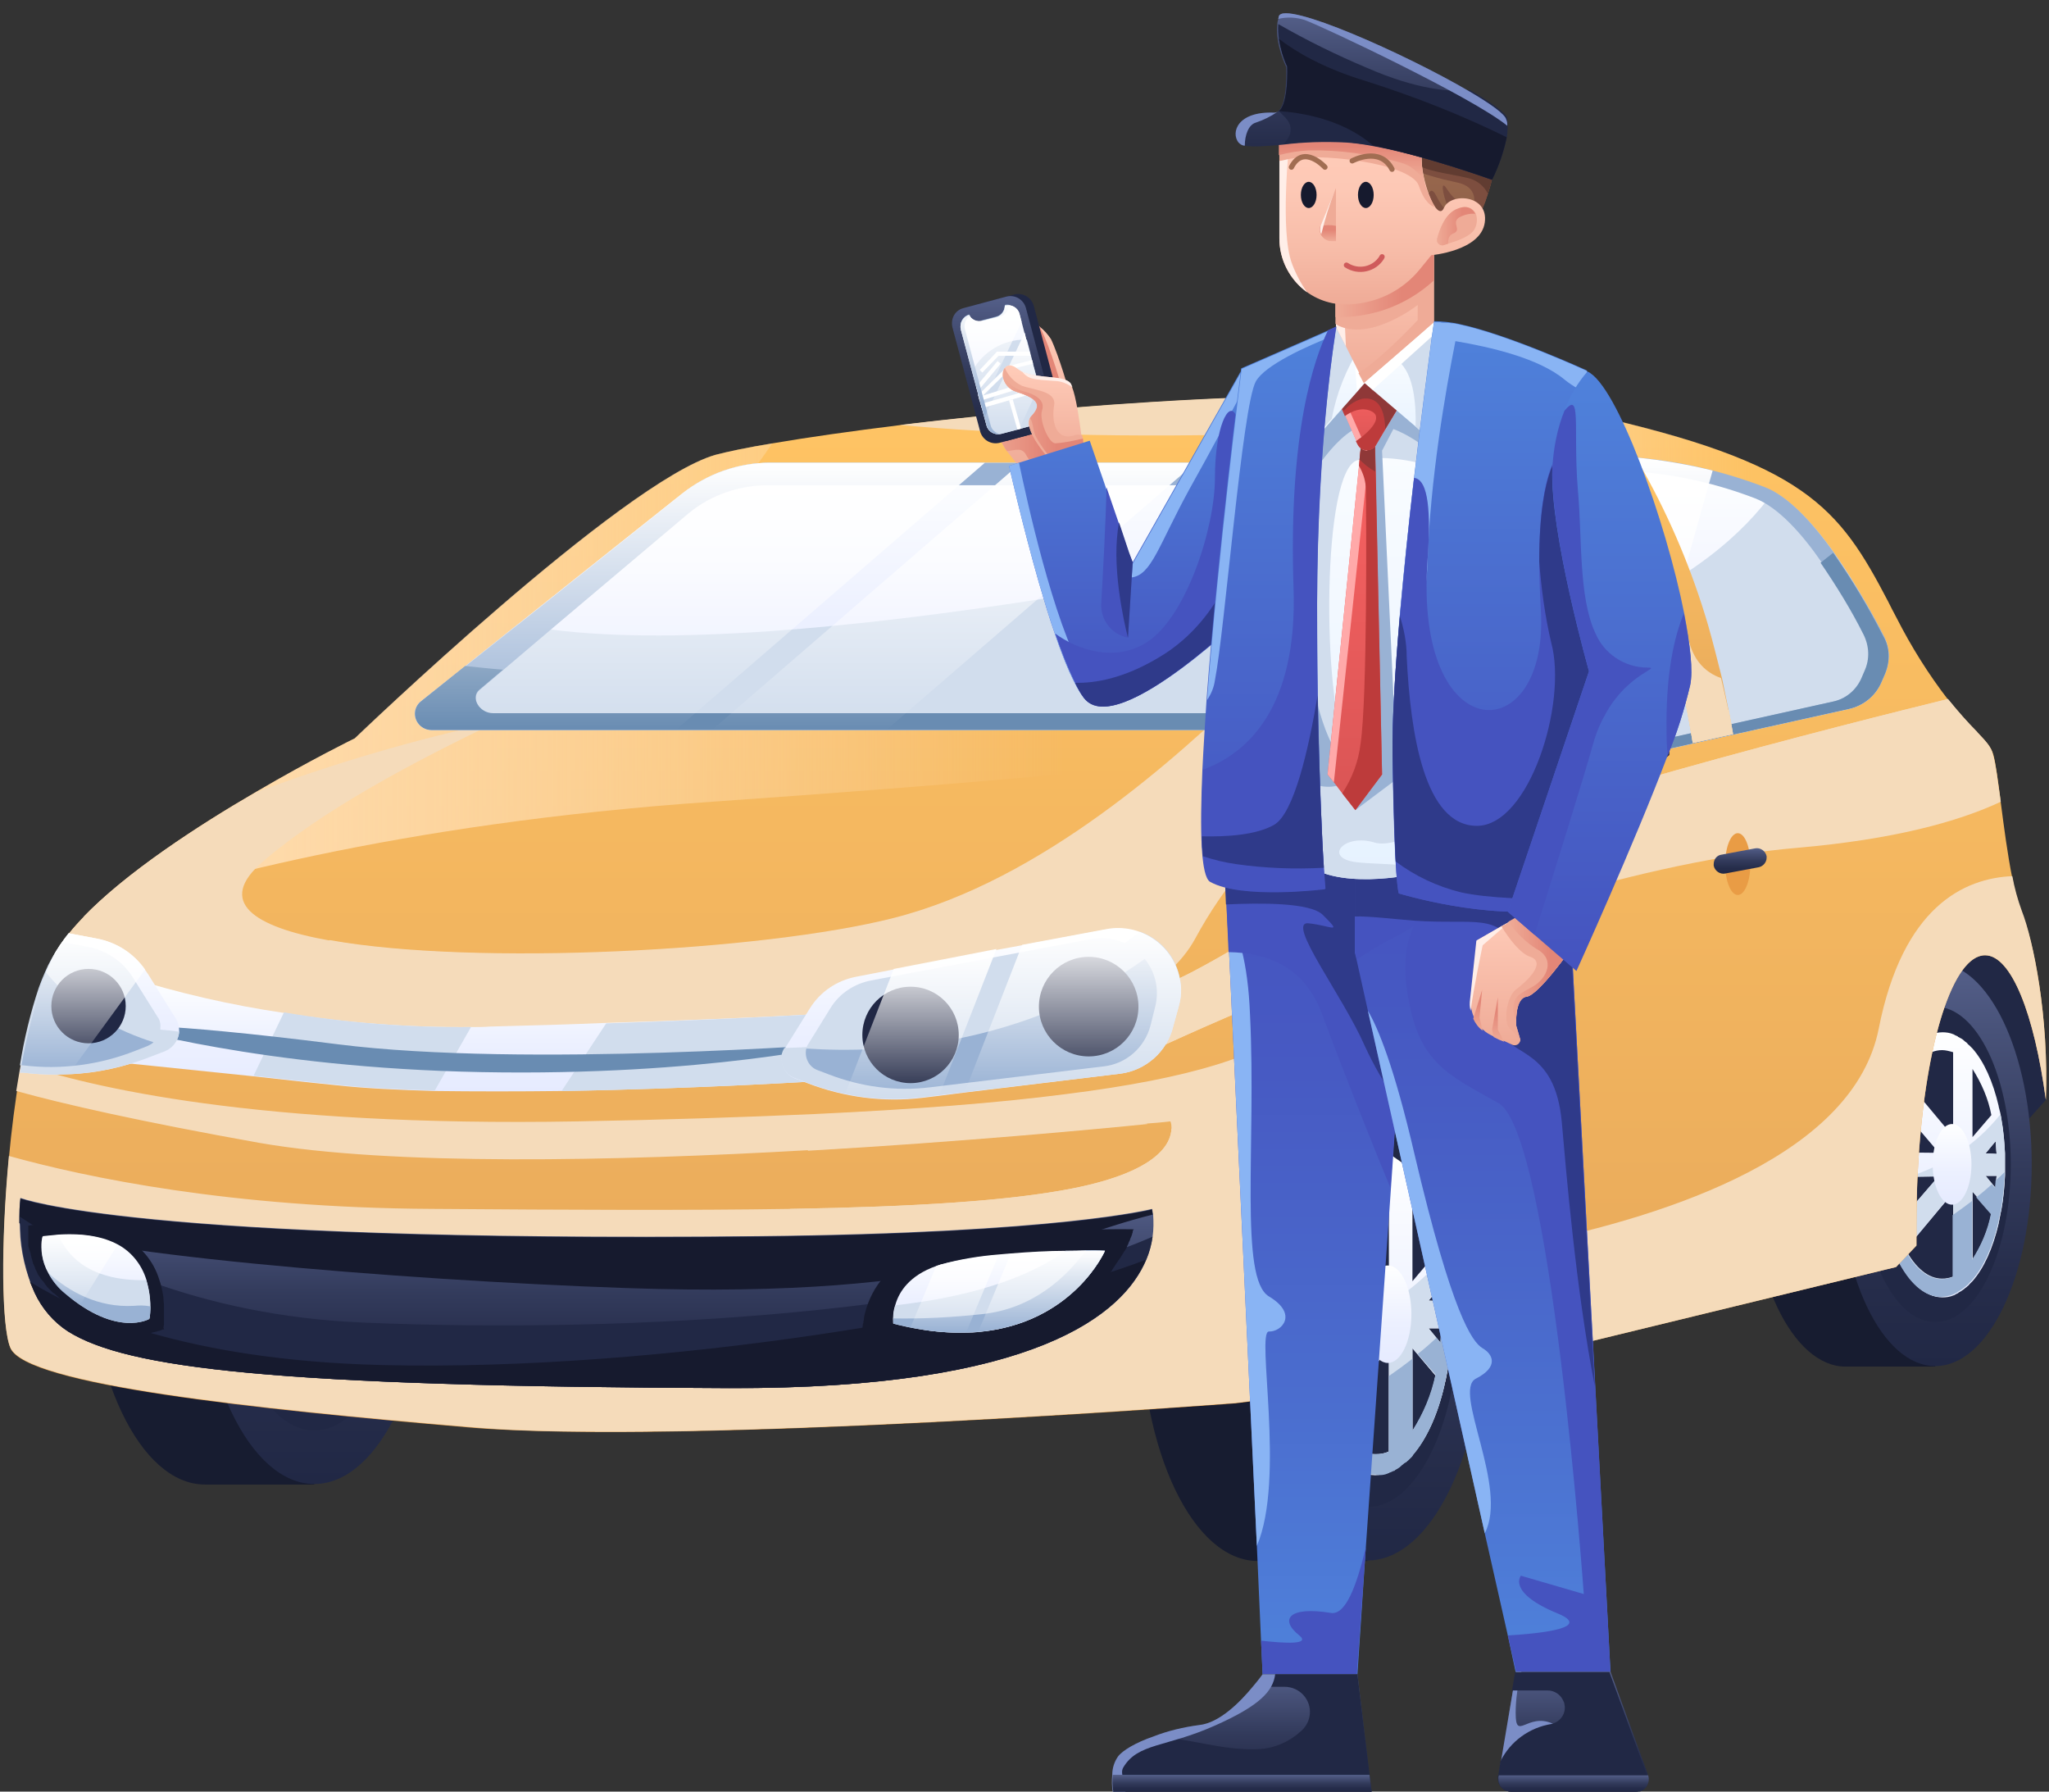 <?xml version="1.0" encoding="UTF-8"?><svg xmlns="http://www.w3.org/2000/svg" xmlns:xlink="http://www.w3.org/1999/xlink" height="341.9" preserveAspectRatio="xMidYMid meet" version="1.0" viewBox="4.4 2.3 391.1 341.9" width="391.1" zoomAndPan="magnify"><rect x="4.4" y="2.3" width="391.1" height="341.9" fill="#333333" stroke="none"/><g><g><g><g><g><path d="M394.9,212.2l-24.8,27.8c0,0-3.5-2.9-4.3-13.9s4.6-37.7,12.8-43.1S395,188.8,394.9,212.2z" fill="#212845"/></g><g><path d="M289.2,262.8h-59.7c0,0,8.3-72.1,29.9-74.8s31.2,6.6,33.9,31.3S289.2,262.8,289.2,262.8z" fill="#171C30"/></g><g><g><path d="M65.9,238.5c0-5.7-0.5-11.5-1.5-17.1v-29.8H43.5c-12.4,0-22.4,21-22.4,47s10,47,22.4,47h20.9v-29.8 C65.4,249.9,65.9,244.2,65.9,238.5z" fill="#171C30"/></g><linearGradient gradientTransform="matrix(1 0 0 -1 0 350)" gradientUnits="userSpaceOnUse" id="a" x1="64.356" x2="64.356" xlink:actuate="onLoad" xlink:show="other" xlink:type="simple" xmlns:xlink="http://www.w3.org/1999/xlink" y1="158.514" y2="64.572"><stop offset="0" stop-color="#55608a"/><stop offset=".168" stop-color="#485279"/><stop offset=".499" stop-color="#333b5c"/><stop offset=".787" stop-color="#262d4b"/><stop offset="1" stop-color="#212845"/></linearGradient><ellipse cx="64.4" cy="238.5" fill="url(#a)" rx="22.4" ry="47"/><g><ellipse cx="64.4" cy="238.5" fill="#212845" rx="17.5" ry="36.8"/></g><g><path d="M80.6,238.5c0,0.9,0,1.7,0,2.5c-0.1,1.7-0.2,3.4-0.4,5c-0.2,2-0.6,4-1,6c-1.3,5.7-3.5,10.4-6.1,13.4 c-1.2,1.5-2.8,2.6-4.5,3.3c-0.8,0.3-1.7,0.5-2.6,0.5c-4,0-7.6-3.3-10.3-8.7c-0.9-1.8-1.6-3.7-2.2-5.7c-1.3-4.4-2-8.9-2.2-13.4 c0-1-0.1-2-0.1-3c0-1,0-2,0.1-3c0.2-4.5,0.9-9.1,2.2-13.4c0.6-1.9,1.3-3.8,2.2-5.7c2.6-5.4,6.3-8.7,10.3-8.7 c0.9,0,1.7,0.2,2.6,0.5c1.8,0.7,3.3,1.9,4.5,3.3c2.6,3,4.8,7.7,6.1,13.4c0.5,2,0.8,4,1,6c0.2,1.6,0.3,3.3,0.4,5 C80.6,236.8,80.6,237.6,80.6,238.5z" fill="#212845"/></g><g><linearGradient gradientTransform="matrix(1 0 0 -1 0 350)" gradientUnits="userSpaceOnUse" id="b" x1="65.902" x2="65.902" xlink:actuate="onLoad" xlink:show="other" xlink:type="simple" xmlns:xlink="http://www.w3.org/1999/xlink" y1="142.317" y2="80.767"><stop offset="0" stop-color="#fff"/><stop offset=".041" stop-color="#fdfeff"/><stop offset=".593" stop-color="#ecf0ff"/><stop offset="1" stop-color="#e6ebff"/></linearGradient><path d="M79.7,249.1c0.5-2.7,0.7-5.4,0.8-8.1h0 c0-0.1,0-0.2,0-0.4c0-0.7,0-1.4,0-2.2s0-1.5,0-2.2c0-0.1,0-0.2,0-0.4h0c-0.1-2.7-0.4-5.4-0.8-8.1v0c-0.2-1-0.4-1.9-0.6-2.9 c0,0,0,0,0-0.1l0,0c-1.3-5.7-3.5-10.4-6.1-13.4v0c0,0,0,0,0-0.1c0,0-0.1-0.1-0.1-0.1c-0.2-0.2-0.3-0.3-0.5-0.5 c-0.1-0.1-0.1-0.1-0.2-0.2c-0.2-0.2-0.3-0.3-0.5-0.4c-0.1,0-0.1-0.1-0.2-0.1c-0.2-0.1-0.3-0.3-0.5-0.4c0,0-0.1-0.1-0.1-0.1 c-0.4-0.3-0.9-0.6-1.3-0.9c0,0-0.1,0-0.1-0.1c-0.2-0.1-0.3-0.2-0.5-0.2c-0.1,0-0.2-0.1-0.3-0.1c-0.1,0-0.1-0.1-0.2-0.1v0 c-0.8-0.3-1.7-0.5-2.6-0.5c-4,0-7.6,3.3-10.3,8.7l0,0c0,0,0,0.1-0.1,0.1c-0.4,0.8-0.7,1.6-1.1,2.5c0,0.1,0,0.1-0.1,0.2 c-0.1,0.4-0.3,0.8-0.4,1.2c0,0.1-0.1,0.2-0.1,0.3c-0.1,0.4-0.3,0.8-0.4,1.3c0,0,0,0.1,0,0.1l0,0c-3,10.7-3,22,0,32.8l0,0 c0,0,0,0.1,0,0.1c0.1,0.4,0.3,0.9,0.4,1.3c0,0.1,0.1,0.2,0.1,0.3c0.1,0.4,0.3,0.8,0.4,1.2c0,0.1,0,0.1,0.1,0.2 c0.3,0.9,0.7,1.7,1.1,2.5c0,0,0,0.1,0.1,0.1l0,0c2.6,5.4,6.3,8.7,10.3,8.7c0.9,0,1.7-0.2,2.6-0.5v0c0.1,0,0.1-0.1,0.2-0.1 c0.1,0,0.2-0.1,0.3-0.1c0.2-0.1,0.3-0.2,0.5-0.2c0,0,0.1,0,0.1-0.1c0.5-0.3,0.9-0.5,1.3-0.9c0,0,0.1-0.1,0.1-0.1 c0.2-0.1,0.3-0.3,0.5-0.4c0.1,0,0.1-0.1,0.2-0.1c0.2-0.1,0.3-0.3,0.5-0.4c0.1-0.1,0.1-0.1,0.2-0.2c0.2-0.2,0.3-0.3,0.5-0.5 c0,0,0.1-0.1,0.1-0.1c0,0,0,0,0-0.1v0c2.6-3,4.8-7.7,6.1-13.4l0,0c0,0,0,0,0-0.1C79.3,251,79.5,250.1,79.7,249.1L79.7,249.1z M78.4,243.9l-2.3-2.8l2.6,0C78.5,242,78.5,243,78.4,243.9z M76,235.9l2.3-2.8c0.1,0.9,0.2,1.9,0.2,2.9L76,235.9z M77.4,226.9 l-4.4,5.2v-15.8C75.1,219.5,76.6,223.1,77.4,226.9z M65.9,211.7c0.9,0,1.8,0.2,2.6,0.5v19.6l-11.1-13.4 C59.7,214.3,62.6,211.7,65.9,211.7z M65.1,235.7l-11.9-0.2c0.2-3.9,0.8-7.7,1.9-11.5L65.1,235.7z M53.2,241.4l11.9-0.2 l-10,11.6C54.1,249.1,53.4,245.3,53.2,241.4z M65.9,265.2c-3.3,0-6.2-2.6-8.5-6.8L68.5,245v19.6 C67.7,265,66.8,265.2,65.9,265.2L65.9,265.2z M73,260.7v-15.8l4.4,5.2C76.6,253.8,75.1,257.4,73,260.7L73,260.7z" fill="url(#b)"/><g><path d="M79.1,252C79.1,252,79.1,252,79.1,252c0.2-1,0.4-1.9,0.6-2.9v0c0.5-2.7,0.7-5.4,0.8-8.1h0 c0-0.1,0-0.2,0-0.4c0-0.7,0-1.4,0-2.2s0-1.5,0-2.2c0-0.1,0-0.2,0-0.4h0c-0.1-2.7-0.4-5.4-0.8-8.1v0c-0.1-0.3-0.1-0.7-0.2-1 c-5.5,6.8-13,11.9-21.4,14.5l7-0.1l-10,11.6c-1-3.4-1.6-6.8-1.9-10.3l0,0c-0.7,0.1-1.3,0.3-1.9,0.4c0.3,4,1,8,2.1,11.9l0,0 c0,0,0,0.1,0,0.1c0.1,0.4,0.3,0.9,0.4,1.3c0,0.1,0.1,0.2,0.1,0.3c0.1,0.4,0.3,0.8,0.4,1.2c0,0.1,0,0.1,0.1,0.2 c0.3,0.9,0.7,1.7,1.1,2.5c0,0,0,0.1,0.1,0.1l0,0c2.6,5.4,6.3,8.7,10.3,8.7c0.9,0,1.7-0.2,2.6-0.5v0c0.1,0,0.1-0.1,0.2-0.1 c0.1,0,0.2-0.1,0.3-0.1c0.2-0.1,0.3-0.2,0.5-0.2c0,0,0.1,0,0.1-0.1c0.5-0.3,0.9-0.5,1.3-0.9c0,0,0.1-0.1,0.1-0.1 c0.2-0.1,0.3-0.3,0.5-0.4c0.1,0,0.1-0.1,0.2-0.1c0.2-0.1,0.3-0.3,0.5-0.4c0.1-0.1,0.1-0.1,0.2-0.2c0.2-0.2,0.3-0.3,0.5-0.5 c0,0,0.1-0.1,0.1-0.1c0,0,0,0,0-0.1v0C75.6,262.4,77.8,257.7,79.1,252L79.1,252z M68.5,264.6c-0.8,0.4-1.7,0.5-2.6,0.5 c-3.3,0-6.2-2.6-8.5-6.8L68.5,245V264.6z M73,260.7v-15.8l4.4,5.2C76.6,253.8,75.1,257.4,73,260.7L73,260.7z M78.4,243.9 l-2.3-2.8l2.6,0C78.5,242,78.5,243,78.4,243.9L78.4,243.9z M76,235.9l2.3-2.8c0.1,0.9,0.2,1.9,0.2,2.9L76,235.9z" fill="#D1DDED"/></g><g><path d="M68.5,268.8L68.5,268.8c0.1,0,0.1-0.1,0.2-0.1c0.1,0,0.2-0.1,0.3-0.1c0.2-0.1,0.3-0.2,0.5-0.2 c0,0,0.1,0,0.1-0.1c0.5-0.3,0.9-0.5,1.3-0.9c0,0,0.1-0.1,0.1-0.1c0.2-0.1,0.3-0.3,0.5-0.4c0.1,0,0.1-0.1,0.2-0.1 c0.2-0.1,0.3-0.3,0.5-0.4c0.1-0.1,0.1-0.1,0.2-0.2c0.2-0.2,0.3-0.3,0.5-0.5c0,0,0.1-0.1,0.1-0.1c0,0,0,0,0-0.1v0 c2.6-3,4.8-7.7,6.1-13.4l0,0c0,0,0,0,0-0.1c0.2-0.9,0.4-1.9,0.6-2.9v0c0.5-2.7,0.7-5.4,0.8-8.1h0c0-0.1,0-0.2,0-0.4 c0-0.1,0-0.3,0-0.4c-0.7,0.7-1.3,1.3-2.1,2c0,0.6-0.1,1.1-0.1,1.7l-0.7-0.9c-1.1,1-2.3,2.1-3.6,3.1l3.4,3.9 c-0.8,3.8-2.3,7.4-4.4,10.7v-13.7c-1.4,1.1-2.9,2.2-4.5,3.3v14.4c-0.8,0.4-1.7,0.5-2.6,0.5c-3.3,0-6.2-2.6-8.5-6.8l2.6-3.2 c-1.8,0.9-3.6,1.8-5.5,2.7c0.3,0.9,0.7,1.7,1.1,2.5c0,0,0,0.1,0.1,0.1l0,0c2.6,5.4,6.3,8.7,10.3,8.7 C66.8,269.2,67.6,269.1,68.5,268.8z" fill="#99B2D4"/></g><linearGradient gradientTransform="matrix(1 0 0 -1 0 350)" gradientUnits="userSpaceOnUse" id="c" x1="68.276" x2="68.276" xlink:actuate="onLoad" xlink:show="other" xlink:type="simple" xmlns:xlink="http://www.w3.org/1999/xlink" y1="120.891" y2="102.194"><stop offset="0" stop-color="#fff"/><stop offset=".041" stop-color="#fdfeff"/><stop offset=".593" stop-color="#ecf0ff"/><stop offset="1" stop-color="#e6ebff"/></linearGradient><ellipse cx="68.3" cy="238.5" fill="url(#c)" rx="4.5" ry="9.3"/></g></g><g><g><path d="M266.9,253.1c0-5.7-0.5-11.5-1.5-17.1v-29.8h-20.9c-12.4,0-22.4,21-22.4,47s10,47,22.4,47h20.9v-29.8 C266.4,264.6,266.9,258.9,266.9,253.1z" fill="#171C30"/></g><linearGradient gradientTransform="matrix(1 0 0 -1 0 350)" gradientUnits="userSpaceOnUse" id="d" x1="265.383" x2="265.383" xlink:actuate="onLoad" xlink:show="other" xlink:type="simple" xmlns:xlink="http://www.w3.org/1999/xlink" y1="143.823" y2="49.881"><stop offset="0" stop-color="#55608a"/><stop offset=".168" stop-color="#485279"/><stop offset=".499" stop-color="#333b5c"/><stop offset=".787" stop-color="#262d4b"/><stop offset="1" stop-color="#212845"/></linearGradient><ellipse cx="265.4" cy="253.1" fill="url(#d)" rx="22.4" ry="47"/><g><ellipse cx="265.4" cy="253.1" fill="#212845" rx="17.5" ry="36.8"/></g><g><path d="M281.6,253.1c0,0.9,0,1.7,0,2.5c-0.1,1.7-0.2,3.4-0.4,5c-0.2,2-0.6,4-1,6c-1.3,5.7-3.5,10.4-6.1,13.4 c-1.2,1.5-2.8,2.6-4.5,3.3c-0.8,0.3-1.7,0.5-2.6,0.5c-4,0-7.6-3.3-10.3-8.7c-0.9-1.8-1.6-3.7-2.2-5.7c-1.3-4.4-2-8.9-2.2-13.4 c0-1-0.1-2-0.1-3s0-2,0.1-3c0.2-4.5,0.9-9.1,2.2-13.4c0.6-1.9,1.3-3.8,2.2-5.7c2.6-5.4,6.3-8.7,10.3-8.7c0.9,0,1.7,0.2,2.6,0.5 c1.8,0.7,3.3,1.9,4.5,3.3c2.6,3,4.8,7.7,6.1,13.4c0.5,2,0.8,4,1,6c0.2,1.6,0.3,3.3,0.4,5C281.6,251.4,281.6,252.3,281.6,253.1z" fill="#212845"/></g><g><linearGradient gradientTransform="matrix(1 0 0 -1 0 350)" gradientUnits="userSpaceOnUse" id="e" x1="266.93" x2="266.93" xlink:actuate="onLoad" xlink:show="other" xlink:type="simple" xmlns:xlink="http://www.w3.org/1999/xlink" y1="127.626" y2="66.076"><stop offset="0" stop-color="#fff"/><stop offset=".041" stop-color="#fdfeff"/><stop offset=".593" stop-color="#ecf0ff"/><stop offset="1" stop-color="#e6ebff"/></linearGradient><path d="M280.7,263.8c0.5-2.7,0.7-5.4,0.8-8.1h0 c0-0.1,0-0.2,0-0.4c0-0.7,0-1.4,0-2.2s0-1.5,0-2.2c0-0.1,0-0.2,0-0.4h0c-0.1-2.7-0.4-5.4-0.8-8.1v0c-0.2-1-0.4-1.9-0.6-2.9 c0,0,0,0,0-0.1l0,0c-1.3-5.7-3.5-10.4-6.1-13.4v0c0,0,0,0,0-0.1c0,0-0.1-0.1-0.1-0.1c-0.2-0.2-0.3-0.3-0.5-0.5 c-0.1-0.1-0.1-0.1-0.2-0.2c-0.2-0.2-0.3-0.3-0.5-0.4c-0.1,0-0.1-0.1-0.2-0.1c-0.2-0.1-0.3-0.3-0.5-0.4c0,0-0.1-0.1-0.1-0.1 c-0.4-0.3-0.9-0.6-1.3-0.9c0,0-0.1,0-0.1-0.1c-0.2-0.1-0.3-0.2-0.5-0.2c-0.1,0-0.2-0.1-0.3-0.1c-0.1,0-0.1-0.1-0.2-0.1v0 c-0.8-0.3-1.7-0.5-2.6-0.5c-4,0-7.6,3.3-10.3,8.7l0,0c0,0,0,0.1-0.1,0.1c-0.4,0.8-0.7,1.6-1.1,2.5c0,0.1,0,0.1-0.1,0.2 c-0.1,0.4-0.3,0.8-0.4,1.2c0,0.1-0.1,0.2-0.1,0.3c-0.1,0.4-0.3,0.8-0.4,1.3c0,0,0,0.1,0,0.1l0,0c-3,10.7-3,22,0,32.8l0,0 c0,0,0,0.1,0,0.1c0.1,0.4,0.3,0.9,0.4,1.3c0,0.1,0.1,0.2,0.1,0.3c0.1,0.4,0.3,0.8,0.4,1.2c0,0.1,0,0.1,0.1,0.2 c0.3,0.9,0.7,1.7,1.1,2.5c0,0,0,0.1,0.1,0.1l0,0c2.6,5.4,6.3,8.7,10.3,8.7c0.9,0,1.7-0.2,2.6-0.5v0c0.1,0,0.1-0.1,0.2-0.1 c0.1,0,0.2-0.1,0.3-0.1c0.2-0.1,0.3-0.2,0.5-0.2c0,0,0.1,0,0.1-0.1c0.5-0.3,0.9-0.5,1.3-0.9c0,0,0.1-0.1,0.1-0.1 c0.2-0.1,0.3-0.3,0.5-0.4c0.1,0,0.1-0.1,0.2-0.1c0.2-0.1,0.3-0.3,0.5-0.4c0.1-0.1,0.1-0.1,0.2-0.2c0.2-0.2,0.3-0.3,0.5-0.5 c0,0,0.1-0.1,0.1-0.1c0,0,0,0,0-0.1v0c2.6-3,4.8-7.7,6.1-13.4l0,0c0,0,0,0,0-0.1C280.4,265.7,280.5,264.8,280.7,263.8 L280.7,263.8z M279.4,258.6l-2.3-2.8l2.6,0C279.6,256.7,279.5,257.6,279.4,258.6L279.4,258.6z M277.1,250.5l2.3-2.8 c0.1,0.9,0.2,1.9,0.2,2.9L277.1,250.5z M278.4,241.6l-4.4,5.2v-15.8C276.1,234.2,277.7,237.8,278.4,241.6L278.4,241.6z M266.9,226.4c0.9,0,1.8,0.2,2.6,0.5v19.6l-11.1-13.4C260.7,229,263.7,226.4,266.9,226.4z M266.2,250.4l-11.9-0.2 c0.2-3.9,0.8-7.7,1.9-11.5L266.2,250.4z M254.3,256.1l11.9-0.2l-10,11.6C255.1,263.8,254.4,260,254.3,256.1L254.3,256.1z M266.9,279.9c-3.3,0-6.2-2.6-8.5-6.8l11.1-13.4v19.6C268.7,279.7,267.8,279.9,266.9,279.9z M274,275.4v-15.8l4.4,5.2 C277.7,268.5,276.2,272.1,274,275.4L274,275.4z" fill="url(#e)"/><g><path d="M280.1,266.7C280.1,266.7,280.1,266.7,280.1,266.7c0.2-1,0.4-1.9,0.6-2.9v0c0.5-2.7,0.7-5.4,0.8-8.1h0 c0-0.1,0-0.2,0-0.4c0-0.7,0-1.4,0-2.2s0-1.5,0-2.2c0-0.1,0-0.2,0-0.4h0c-0.1-2.7-0.4-5.4-0.8-8.1v0c-0.1-0.3-0.1-0.7-0.2-1 c-5.5,6.8-13,11.9-21.4,14.5l7-0.1l-10,11.6c-1-3.4-1.6-6.8-1.9-10.3l0,0c-0.7,0.1-1.3,0.3-1.9,0.4c0.3,4,1,8,2.1,11.9l0,0 c0,0,0,0.1,0,0.1c0.1,0.4,0.3,0.9,0.4,1.3c0,0.1,0.1,0.2,0.1,0.3c0.1,0.4,0.3,0.8,0.4,1.2c0,0.1,0,0.1,0.1,0.2 c0.3,0.9,0.7,1.7,1.1,2.5c0,0,0,0.1,0.1,0.1l0,0c2.6,5.4,6.3,8.7,10.3,8.7c0.9,0,1.7-0.2,2.6-0.5v0c0.1,0,0.1-0.1,0.2-0.1 c0.1,0,0.2-0.1,0.3-0.1c0.2-0.1,0.3-0.2,0.5-0.2c0,0,0.1,0,0.1-0.1c0.5-0.3,0.9-0.5,1.3-0.9c0,0,0.1-0.1,0.1-0.1 c0.2-0.1,0.3-0.3,0.5-0.4c0.1,0,0.1-0.1,0.2-0.1c0.2-0.1,0.3-0.3,0.5-0.4c0.1-0.1,0.1-0.1,0.2-0.2c0.2-0.2,0.3-0.3,0.5-0.5 c0,0,0.1-0.1,0.1-0.1c0,0,0,0,0-0.1v0C276.6,277.1,278.8,272.4,280.1,266.7L280.1,266.7z M269.5,279.3 c-0.8,0.4-1.7,0.5-2.6,0.5c-3.3,0-6.2-2.6-8.5-6.8l11.1-13.4V279.3z M274,275.4v-15.8l4.4,5.2 C277.7,268.5,276.1,272.1,274,275.4z M279.4,258.6l-2.3-2.8l2.6,0C279.6,256.7,279.5,257.6,279.4,258.6L279.4,258.6z M277.1,250.5l2.3-2.8c0.1,0.9,0.2,1.9,0.2,2.9L277.1,250.5z" fill="#D1DDED"/></g><g><path d="M269.5,283.4L269.5,283.4c0.1,0,0.1-0.1,0.2-0.1c0.1,0,0.2-0.1,0.3-0.1c0.2-0.1,0.3-0.2,0.5-0.2 c0,0,0.1,0,0.1-0.1c0.5-0.3,0.9-0.5,1.3-0.9c0,0,0.1-0.1,0.1-0.1c0.2-0.1,0.3-0.3,0.5-0.4c0.1,0,0.1-0.1,0.2-0.1 c0.2-0.1,0.3-0.3,0.5-0.4c0.1-0.1,0.1-0.1,0.2-0.2c0.2-0.2,0.3-0.3,0.5-0.5c0,0,0.1-0.1,0.1-0.1c0,0,0,0,0-0.1v0 c2.6-3,4.8-7.7,6.1-13.4l0,0c0,0,0,0,0-0.1c0.2-0.9,0.4-1.9,0.6-2.9v0c0.5-2.7,0.7-5.4,0.8-8.1h0c0-0.1,0-0.2,0-0.4 c0-0.1,0-0.3,0-0.4c-0.7,0.7-1.3,1.3-2.1,2c0,0.6-0.1,1.1-0.1,1.7l-0.7-0.9c-1.1,1-2.3,2.1-3.6,3.1l3.4,3.9 c-0.8,3.8-2.3,7.4-4.4,10.7v-13.7c-1.4,1.1-2.9,2.2-4.5,3.3v14.4c-0.8,0.4-1.7,0.5-2.6,0.5c-3.3,0-6.2-2.6-8.5-6.8l2.6-3.2 c-1.8,0.9-3.6,1.8-5.5,2.6c0.3,0.9,0.7,1.7,1.1,2.5c0,0,0,0.1,0.1,0.1l0,0c2.6,5.4,6.3,8.7,10.3,8.7 C267.8,283.9,268.7,283.8,269.5,283.4z" fill="#99B2D4"/></g><linearGradient gradientTransform="matrix(1 0 0 -1 0 350)" gradientUnits="userSpaceOnUse" id="f" x1="269.304" x2="269.304" xlink:actuate="onLoad" xlink:show="other" xlink:type="simple" xmlns:xlink="http://www.w3.org/1999/xlink" y1="106.201" y2="87.504"><stop offset="0" stop-color="#fff"/><stop offset=".041" stop-color="#fdfeff"/><stop offset=".593" stop-color="#ecf0ff"/><stop offset="1" stop-color="#e6ebff"/></linearGradient><ellipse cx="269.3" cy="253.1" fill="url(#f)" rx="4.5" ry="9.3"/></g></g><g><g><path d="M375.1,224.5c0-4.7-0.4-9.4-1.3-14v-24.4h-17.1c-10.1,0-18.4,17.2-18.4,38.5s8.2,38.5,18.4,38.5h17.1 v-24.4C374.7,233.9,375.1,229.2,375.1,224.5z" fill="#171C30"/></g><linearGradient gradientTransform="matrix(1 0 0 -1 0 350)" gradientUnits="userSpaceOnUse" id="g" x1="373.83" x2="373.83" xlink:actuate="onLoad" xlink:show="other" xlink:type="simple" xmlns:xlink="http://www.w3.org/1999/xlink" y1="163.926" y2="87.023"><stop offset="0" stop-color="#55608a"/><stop offset=".168" stop-color="#485279"/><stop offset=".499" stop-color="#333b5c"/><stop offset=".787" stop-color="#262d4b"/><stop offset="1" stop-color="#212845"/></linearGradient><ellipse cx="373.8" cy="224.5" fill="url(#g)" rx="18.4" ry="38.5"/><g><ellipse cx="373.8" cy="224.5" fill="#212845" rx="14.4" ry="30.1"/></g><g><path d="M387.1,224.5c0,0.7,0,1.4,0,2.1c-0.1,1.4-0.2,2.8-0.3,4.1c-0.2,1.6-0.5,3.3-0.9,4.9 c-1.1,4.7-2.8,8.5-5,11c-1,1.2-2.3,2.1-3.7,2.7c-0.7,0.3-1.4,0.4-2.1,0.4c-3.3,0-6.2-2.7-8.4-7.2c-0.7-1.5-1.3-3-1.8-4.6 c-1-3.6-1.6-7.3-1.8-11c0-0.8-0.1-1.6-0.1-2.4s0-1.6,0.1-2.4c0.1-3.7,0.7-7.4,1.8-11c0.5-1.6,1.1-3.1,1.8-4.6 c2.2-4.4,5.1-7.2,8.4-7.2c0.7,0,1.4,0.1,2.1,0.4c1.4,0.6,2.7,1.5,3.7,2.7c2.2,2.5,3.9,6.3,5,11c0.4,1.6,0.7,3.3,0.9,4.9 c0.2,1.3,0.3,2.7,0.3,4.1C387.1,223.1,387.1,223.8,387.1,224.5z" fill="#212845"/></g><g><linearGradient gradientTransform="matrix(1 0 0 -1 0 350)" gradientUnits="userSpaceOnUse" id="h" x1="375.096" x2="375.096" xlink:actuate="onLoad" xlink:show="other" xlink:type="simple" xmlns:xlink="http://www.w3.org/1999/xlink" y1="150.667" y2="100.282"><stop offset="0" stop-color="#fff"/><stop offset=".041" stop-color="#fdfeff"/><stop offset=".593" stop-color="#ecf0ff"/><stop offset="1" stop-color="#e6ebff"/></linearGradient><path d="M386.4,233.2c0.4-2.2,0.6-4.4,0.7-6.6h0 c0-0.1,0-0.2,0-0.3c0-0.6,0-1.2,0-1.8s0-1.2,0-1.8c0-0.1,0-0.2,0-0.3h0c-0.1-2.2-0.3-4.4-0.7-6.6v0c-0.1-0.8-0.3-1.6-0.5-2.3 c0,0,0,0,0-0.1l0,0c-1.1-4.7-2.8-8.5-5-11v0c0,0,0,0,0,0c0,0-0.1-0.1-0.1-0.1c-0.1-0.1-0.3-0.3-0.4-0.4c0,0-0.1-0.1-0.1-0.1 c-0.1-0.1-0.3-0.2-0.4-0.4c0,0-0.1-0.1-0.1-0.1c-0.1-0.1-0.3-0.2-0.4-0.3c0,0-0.1-0.1-0.1-0.1c-0.3-0.3-0.7-0.5-1.1-0.7 c0,0-0.1,0-0.1-0.1c-0.1-0.1-0.3-0.1-0.4-0.2c-0.1,0-0.2-0.1-0.2-0.1c-0.1,0-0.1-0.1-0.2-0.1v0c-0.7-0.3-1.4-0.4-2.1-0.4 c-3.3,0-6.2,2.7-8.4,7.2l0,0c0,0,0,0.1,0,0.1c-0.3,0.6-0.6,1.3-0.9,2.1c0,0.1,0,0.1-0.1,0.2c-0.1,0.3-0.2,0.6-0.4,1 c0,0.1,0,0.1-0.1,0.2c-0.1,0.3-0.2,0.7-0.3,1c0,0,0,0,0,0.1l0,0c-2.5,8.8-2.5,18,0,26.8l0,0c0,0,0,0,0,0.1 c0.1,0.4,0.2,0.7,0.3,1c0,0.1,0,0.1,0.1,0.2c0.1,0.3,0.2,0.7,0.4,1c0,0.1,0,0.1,0.1,0.2c0.3,0.7,0.6,1.4,0.9,2.1 c0,0,0,0.1,0,0.1l0,0c2.2,4.4,5.1,7.2,8.4,7.2c0.7,0,1.4-0.1,2.1-0.4v0c0.1,0,0.1,0,0.2-0.1c0.1,0,0.2-0.1,0.2-0.1 c0.1-0.1,0.3-0.1,0.4-0.2c0,0,0.1,0,0.1-0.1c0.4-0.2,0.7-0.4,1.1-0.7c0,0,0.1-0.1,0.1-0.1c0.1-0.1,0.3-0.2,0.4-0.3 c0,0,0.1-0.1,0.1-0.1c0.1-0.1,0.3-0.2,0.4-0.4c0,0,0.1-0.1,0.1-0.1c0.1-0.1,0.3-0.3,0.4-0.4c0,0,0.1-0.1,0.1-0.1c0,0,0,0,0,0 v0c2.2-2.5,3.9-6.3,5-11l0,0c0,0,0,0,0-0.1C386.1,234.8,386.2,234,386.4,233.2L386.4,233.2z M385.3,229l-1.9-2.3l2.1,0 C385.4,227.4,385.4,228.2,385.3,229L385.3,229z M383.4,222.4l1.9-2.3c0.1,0.8,0.1,1.6,0.2,2.4L383.4,222.4z M384.5,215.1 l-3.6,4.2v-13C382.6,209,383.9,211.9,384.5,215.1L384.5,215.1z M375.1,202.7c0.7,0,1.4,0.2,2.1,0.4v16.1l-9.1-10.9 C370,204.8,372.4,202.7,375.1,202.7L375.1,202.7z M374.5,222.3l-9.7-0.1c0.1-3.2,0.7-6.3,1.6-9.4L374.5,222.3z M364.7,226.9 l9.7-0.1l-8.2,9.5C365.4,233.3,364.9,230.1,364.7,226.9L364.7,226.9z M375.1,246.4c-2.7,0-5.1-2.1-7-5.6l9.1-10.9v16.1 C376.5,246.2,375.8,246.4,375.1,246.4L375.1,246.4z M380.9,242.7v-13l3.6,4.2C383.9,237.1,382.6,240.1,380.9,242.7 L380.9,242.7z" fill="url(#h)"/><g><path d="M385.9,235.6C385.9,235.6,385.9,235.6,385.9,235.6c0.2-0.8,0.3-1.6,0.5-2.4v0c0.4-2.2,0.6-4.4,0.7-6.6 h0c0-0.1,0-0.2,0-0.3c0-0.6,0-1.2,0-1.8s0-1.2,0-1.8c0-0.1,0-0.2,0-0.3h0c-0.1-2.2-0.3-4.4-0.7-6.6v0c0-0.3-0.1-0.5-0.2-0.8 c-4.5,5.6-10.6,9.7-17.5,11.9l5.7-0.1l-8.2,9.5c-0.8-2.8-1.3-5.6-1.5-8.5l0,0c-0.5,0.1-1.1,0.2-1.6,0.4 c0.2,3.3,0.8,6.6,1.7,9.7l0,0c0,0,0,0,0,0.1c0.1,0.4,0.2,0.7,0.3,1c0,0.1,0,0.1,0.1,0.2c0.1,0.3,0.2,0.7,0.4,1 c0,0.1,0,0.1,0.1,0.2c0.3,0.7,0.6,1.4,0.9,2.1c0,0,0,0.1,0,0.1l0,0c2.2,4.4,5.1,7.2,8.4,7.2c0.7,0,1.4-0.1,2.1-0.4v0 c0.1,0,0.1,0,0.2-0.1c0.1,0,0.2-0.1,0.2-0.1c0.1-0.1,0.3-0.1,0.4-0.2c0,0,0.1,0,0.1-0.1c0.4-0.2,0.7-0.4,1.1-0.7 c0,0,0.1-0.1,0.1-0.1c0.1-0.1,0.3-0.2,0.4-0.3c0,0,0.1-0.1,0.1-0.1c0.1-0.1,0.3-0.2,0.4-0.4c0,0,0.1-0.1,0.1-0.1 c0.1-0.1,0.3-0.3,0.4-0.4c0,0,0.1-0.1,0.1-0.1c0,0,0,0,0,0v0C383,244.1,384.8,240.3,385.9,235.6L385.9,235.6z M377.2,245.9 c-0.7,0.3-1.4,0.4-2.1,0.4c-2.7,0-5.1-2.1-7-5.6l9.1-10.9V245.9z M380.9,242.7v-13l3.6,4.2 C383.9,237.1,382.6,240.1,380.9,242.7L380.9,242.7z M385.3,229l-1.9-2.3l2.1,0C385.4,227.4,385.4,228.2,385.3,229L385.3,229z M383.4,222.4l1.9-2.3c0.1,0.8,0.1,1.6,0.2,2.4L383.4,222.4z" fill="#D1DDED"/></g><g><path d="M377.2,249.3L377.2,249.3c0.1,0,0.1,0,0.2-0.1c0.1,0,0.2-0.1,0.2-0.1c0.1-0.1,0.3-0.1,0.4-0.2 c0,0,0.1,0,0.1-0.1c0.4-0.2,0.7-0.4,1.1-0.7c0,0,0.1-0.1,0.1-0.1c0.1-0.1,0.3-0.2,0.4-0.3c0,0,0.1-0.1,0.1-0.1 c0.1-0.1,0.3-0.2,0.4-0.4c0,0,0.1-0.1,0.1-0.1c0.1-0.1,0.3-0.3,0.4-0.4c0,0,0.1-0.1,0.1-0.1c0,0,0,0,0,0v0 c2.2-2.5,3.9-6.3,5-11l0,0c0,0,0,0,0-0.1c0.2-0.8,0.3-1.5,0.5-2.3v0c0.4-2.2,0.6-4.4,0.7-6.6h0c0-0.1,0-0.2,0-0.3 c0-0.1,0-0.2,0-0.3c-0.5,0.5-1.1,1.1-1.7,1.6c0,0.5-0.1,0.9-0.1,1.4l-0.6-0.7c-0.9,0.8-1.9,1.7-3,2.5l2.8,3.2 c-0.6,3.1-1.9,6.1-3.6,8.7v-11.2c-1.2,0.9-2.4,1.8-3.7,2.7v11.8c-0.7,0.3-1.4,0.4-2.1,0.4c-2.7,0-5.1-2.1-7-5.6l2.1-2.6 c-1.4,0.8-2.9,1.5-4.5,2.2c0.3,0.7,0.6,1.4,0.9,2.1c0,0,0,0.1,0,0.1l0,0c2.2,4.4,5.1,7.2,8.4,7.2 C375.8,249.7,376.5,249.6,377.2,249.3z" fill="#99B2D4"/></g><linearGradient gradientTransform="matrix(1 0 0 -1 0 350)" gradientUnits="userSpaceOnUse" id="i" x1="377.04" x2="377.04" xlink:actuate="onLoad" xlink:show="other" xlink:type="simple" xmlns:xlink="http://www.w3.org/1999/xlink" y1="133.127" y2="117.822"><stop offset="0" stop-color="#fff"/><stop offset=".041" stop-color="#fdfeff"/><stop offset=".593" stop-color="#ecf0ff"/><stop offset="1" stop-color="#e6ebff"/></linearGradient><ellipse cx="377" cy="224.5" fill="url(#i)" rx="3.7" ry="7.7"/></g></g><linearGradient gradientTransform="matrix(1 0 0 -1 0 350)" gradientUnits="userSpaceOnUse" id="j" x1="200" x2="200" xlink:actuate="onLoad" xlink:show="other" xlink:type="simple" xmlns:xlink="http://www.w3.org/1999/xlink" y1="272.28" y2="74.529"><stop offset="0" stop-color="#ffc464"/><stop offset="1" stop-color="#e6a75a"/></linearGradient><path d="M394.9,212.2c-2.2-16.4-6.6-27.6-11.6-27.6 c-7.3,0-13.1,23.1-13.1,51.6c0,1.3,0,2.6,0,3.8l-3.9,4.1l-70.7,17.2l-6.4,1.6c0.6-5,0.9-10.1,0.9-15.1c0-2.2-0.1-4.4-0.2-6.6 c-1.3-25.4-10.2-45-20.9-45c-11.7,0-21.1,23.1-21.1,51.6c0,7.1,0.6,14.1,1.8,21.1l-9.4,1.2c0,0-105.5,8.1-146.5,4.6 s-84.3-8.1-87.4-15.1c-2-4.6-1.9-27.7,1.1-48.1c0.2-1.5,0.5-3,0.7-4.5l0.3-1.6c0.9-5.1,2.1-10.2,3.8-15.1 c0.4-1.2,0.9-2.4,1.4-3.5c0.3-0.7,0.6-1.3,0.9-1.9c0.8-1.6,1.9-3.1,3-4.5c0.8-1,1.8-2.1,2.8-3.1c8.2-8.5,21.8-17.4,33-23.9 c0,0,0,0,0,0c10.4-6.1,18.8-10.2,18.8-10.2s51-49,68.8-54.1c2.3-0.6,6-1.4,10.9-2.2c6.4-1.1,14.8-2.3,24.5-3.5 c27.7-3.3,65.6-6.3,96.4-5.5c10,0.1,20,1,29.9,2.5c1.8,0.3,3.4,0.6,5,1c41.3,9.2,47.7,17.7,57.1,35.7c0.5,1,1,2,1.6,3.1 c2.8,5.5,6.1,10.8,9.9,15.7c4.8,6.1,7.9,7.8,8.6,10.5c0.4,1.5,0.9,5,1.4,9.1c0.6,4.6,1.3,10,2.2,14.4c0.4,2.2,1,4.4,1.8,6.6 C392.5,181.7,395.5,196.3,394.9,212.2z" fill="url(#j)"/><linearGradient gradientTransform="matrix(1 0 0 -1 0 350)" gradientUnits="userSpaceOnUse" id="k" x1="236.291" x2="364.691" xlink:actuate="onLoad" xlink:show="other" xlink:type="simple" xmlns:xlink="http://www.w3.org/1999/xlink" y1="243.676" y2="243.676"><stop offset="0" stop-color="#ffddb0"/><stop offset=".072" stop-color="#ffddb0" stop-opacity=".974"/><stop offset=".173" stop-color="#ffddb0" stop-opacity=".901"/><stop offset=".293" stop-color="#ffddb0" stop-opacity=".78"/><stop offset=".427" stop-color="#ffddb0" stop-opacity=".613"/><stop offset=".572" stop-color="#ffddb0" stop-opacity=".398"/><stop offset=".724" stop-color="#ffddb0" stop-opacity=".14"/><stop offset=".8" stop-color="#ffddb0" stop-opacity="0"/></linearGradient><path d="M364.7,117c-29.2-3.8-79.5-8.4-85.5,3 c-8.5,16.2-33.5,16.2-36.4,13.5s-3.2-17.4-3.2-17.4s-19.1-16.1,32.9-38.3c10,0.1,20,1,29.9,2.5c1.8,0.3,3.4,0.6,5,1 C348.9,90.5,355.3,99,364.7,117z" fill="url(#k)"/><linearGradient gradientTransform="matrix(1 0 0 -1 0 350)" gradientUnits="userSpaceOnUse" id="l" x1="20.269" x2="254.257" xlink:actuate="onLoad" xlink:show="other" xlink:type="simple" xmlns:xlink="http://www.w3.org/1999/xlink" y1="217.972" y2="217.972"><stop offset="0" stop-color="#ffddb0"/><stop offset=".072" stop-color="#ffddb0" stop-opacity=".974"/><stop offset=".173" stop-color="#ffddb0" stop-opacity=".901"/><stop offset=".293" stop-color="#ffddb0" stop-opacity=".78"/><stop offset=".427" stop-color="#ffddb0" stop-opacity=".613"/><stop offset=".572" stop-color="#ffddb0" stop-opacity=".398"/><stop offset=".724" stop-color="#ffddb0" stop-opacity=".14"/><stop offset=".8" stop-color="#ffddb0" stop-opacity="0"/></linearGradient><path d="M254.3,144.7c0,0-20.6,4.1-114,10.6 c-60.8,4.2-100.2,15.6-120,22c8.2-8.5,21.8-17.4,33-23.9c0,0,0,0,0,0c10.4-6.1,18.8-10.2,18.8-10.2s51-49,68.8-54.1 c2.3-0.6,6-1.4,10.9-2.2c-3.5,5.2-7.3,10.1-11.5,14.7C112.4,133.1,254.3,144.7,254.3,144.7z" fill="url(#l)"/><g><path d="M394.9,212.2c-2.2-16.4-6.6-27.6-11.6-27.6c-6.1,0-11.3,16.5-12.7,38.8c-0.3,4.1-0.4,8.4-0.4,12.8 c0,1.3,0,2.6,0,3.8l-3.9,4.1l-70.7,17.2l-6.4,1.6c0.6-5,0.9-10.1,0.9-15.1c0-1,0-2.1,0-3.1c0-0.3,0-0.5,0-0.8c0-0.2,0-0.5,0-0.8 c0-0.5,0-0.9-0.1-1.4c-1.2-25.7-10.1-45.6-21-45.6c-4.8,0-9.2,3.9-12.8,10.5c-5.1,9.4-8.3,24.3-8.3,41.1 c0,7.1,0.6,14.1,1.8,21.1l-9.4,1.2c0,0-74.2,5.7-122.3,5.5c-9.3,0-17.6-0.3-24.2-0.9c-41-3.5-84.3-8.1-87.4-15.1 c-1.7-3.7-1.9-19.8-0.3-36.6c14.7,4.1,42.4,9.9,80.7,10.1c26.5,0.2,49.3,0.3,68.4,0c23.7-0.4,41.7-1.5,53.9-3.9 c16.7-3.3,18.8-8.8,18.9-11.4c0-0.5,0-0.9-0.2-1.4c0,0-1.5,0.2-4.3,0.4c-9.9,1-35.5,3.4-64.9,5.1c-36.8,2.1-79.4,3-104.7-1.4 c-22.9-4.1-37.4-7.4-46.4-9.9c0.2-1.2,0.4-2.4,0.6-3.6l0.3-1.6c13,4.4,44.9,12.1,106.2,11c16.8-0.3,31.8-0.8,45.3-1.4 c19.1-0.9,34.9-2.1,47.9-3.8c24-3,38.1-7.5,44.5-13.6c12.2-11.8,39.7-17.8,42.8,26.4c0.4,5.5,0.6,10.8,0.7,15.9 c28.1-5.7,62.5-17.4,67.2-41.2c4.6-23.3,16.3-28.7,25.5-29.1c0.4,2.2,1,4.4,1.8,6.6C392.5,181.7,395.5,196.3,394.9,212.2z" fill="#F5DBBA"/></g><g><path d="M223.5,216.8c-9.9,1-35.5,3.4-64.9,5.1c0.6-2.5,1-4.9,1.3-6.9c19.1-0.9,34.9-2.1,47.9-3.8 C212.9,213.5,218.1,215.3,223.5,216.8z" fill="#F5DBBA"/></g><g><path d="M247.8,247.7c0,7.1,0.6,14.1,1.8,21.1l-9.4,1.2c0,0-74.2,5.7-122.3,5.5c21.3-12.6,32-28.9,37.3-42.5 c23.7-0.4,41.7-1.5,53.9-3.9c16.7-3.3,18.8-8.8,18.9-11.4c7.5,1.1,14.4-0.2,19.8-6.4c2.8-3.2,5.6-4.6,8.3-4.7 C251.1,216.1,247.8,231,247.8,247.7z" fill="#F5DBBA"/></g><g><path d="M370.1,236.1c0,1.3,0,2.6,0,3.8l-3.9,4.1l-70.7,17.2l-6.4,1.6c0.6-5,0.9-10.1,0.9-15.1c0-1,0-2.1,0-3.1 c0-0.3,0-0.5,0-0.8c0-0.2,0-0.5,0-0.8c4.8,3.7,12.3,2.9,37.6-0.6c21-2.9,34.8-11.8,42.9-19.2 C370.3,227.4,370.1,231.7,370.1,236.1z" fill="#F5DBBA"/></g><g><path d="M386.3,155.3c-8.1,3.8-20.4,7.2-38.9,8.8c-29.2,2.5-64.9,14.7-90.2,24.6c-18.9,7.5-32,13.7-32,13.7 s-20-8.4-7.4-9.8c12.6-1.4,22.2-10.8,49.2-24c23.6-11.6,92.5-28.8,109.2-32.9c1.8,2.2,3.6,4.3,5.6,6.3c1.6,1.7,2.7,2.8,3,4.3 C385.3,147.8,385.7,151.2,386.3,155.3z" fill="#F5DBBA"/></g><g><ellipse cx="336.1" cy="167.2" fill="#E99C45" rx="2.4" ry="5.9"/></g><g><path d="M381.8,142c-12.5,2.8-28.9,6.7-50.3,12.4c-26.5,7.2-51.7,18.8-74.3,34.3c-18.9,7.5-32,13.7-32,13.7 s-20-8.4-7.4-9.8c12.6-1.4,22.2-10.8,49.2-24c23.6-11.6,92.5-28.8,109.2-32.9C378,137.9,379.8,140,381.8,142z" fill="#F5DBBA"/></g><g><path d="M302.5,80.3c-12.4,2.1-28.7,3.8-50.3,4.6c-33.6,1.2-58.5,0.1-76-1.5C214,78.8,270.7,75,302.5,80.3z" fill="#F5DBBA"/></g><g><path d="M287.8,138.3c-12.4,3.7-23.9,9.7-34,17.8c-8.7,6.9-15.9,15.4-21.2,25.2c-5.3,9.9-19,15.9-36.7,19.4 c-42.2,8.4-107.2,2.5-135.1,1.8c-0.3,0-0.7,0-1,0c-22.1-0.8-38-6.9-47.6-12.1c0.4-1.2,0.9-2.4,1.4-3.5c0.3-0.7,0.6-1.3,0.9-1.9 c0.8-1.6,1.9-3.1,3-4.5c7.6-9.5,23.2-19.7,35.8-27c0,0,0,0,0,0c15-5.6,30.4-10.1,46.1-13.5c-16.2,7.7-33.7,17.1-44.8,26.7 c-9,7.7-1.9,12.5,12.8,15.1c27.8,5,82.8,2.1,107.6-4.2c28.5-7.2,54.3-30.8,68-44C269.7,135.5,287.8,138.3,287.8,138.3z" fill="#F5DBBA"/></g><g><path d="M287.8,138.3c-12.4,3.7-23.9,9.7-34,17.8c-4.5,0.8-9.3,1.4-14.4,1.7c-25.6,1.8,0,25.6-43.5,42.9 c-42.2,8.4-107.2,2.5-135.1,1.8c-0.3,0-0.7,0-1,0c-2.3-5.2-0.3-12.1,7.5-20.8c27.8,5,82.8,2.1,107.6-4.2 c28.5-7.2,54.3-30.8,68-44C269.7,135.5,287.8,138.3,287.8,138.3z" fill="#F5DBBA"/></g><g><linearGradient gradientTransform="matrix(1 0 0 -1 0 350)" gradientUnits="userSpaceOnUse" id="m" x1="320.186" x2="320.186" xlink:actuate="onLoad" xlink:show="other" xlink:type="simple" xmlns:xlink="http://www.w3.org/1999/xlink" y1="260.473" y2="196.43"><stop offset="0" stop-color="#fff"/><stop offset=".041" stop-color="#fdfeff"/><stop offset=".593" stop-color="#ecf0ff"/><stop offset="1" stop-color="#e6ebff"/></linearGradient><path d="M364.1,131.1l-0.7,1.6 c-1.1,2.5-3.4,4.3-6.1,4.9l-22.1,4.9l-7.7,1.7l-11.6,2.6l-20.5,4.6l-7.5,1.7l-1.8,0.4c-4.7,1-9.3-1.9-10.4-6.6 c-0.3-1.2-0.3-2.5,0-3.8c0.9-3.9,2.3-9.7,4.2-16c4-13.3,10.1-28.9,18-34c2.3-1.4,5-2.4,7.7-2.8c1.7-0.3,3.4-0.5,5.1-0.5 c0.7,0,1.4,0,2,0c1.3,0,2.6,0.1,3.9,0.1c4.9,0.4,9.8,1.2,14.6,2.4c3.4,0.8,6.7,1.9,9.9,3.1c0.6,0.2,1.2,0.5,1.7,0.8 c8.7,4.8,17.3,20.2,21,27.5C365.2,125.9,365.2,128.6,364.1,131.1z" fill="url(#m)"/><g><path d="M364.1,131.1l-0.7,1.6c-1.1,2.5-3.4,4.3-6.1,4.9l-22.1,4.9l-7.7,1.7l-41.4,9.2c-4.7,1-9.3-1.9-10.4-6.6 c-0.3-1.2-0.3-2.5,0-3.8c0.9-3.9,2.3-9.7,4.2-16c9.1-0.3,18-2.2,26.5-5.4c20.6-7.9,31.2-18,36.5-25.5 c8.7,4.8,17.3,20.2,21,27.5C365.2,125.9,365.2,128.6,364.1,131.1z" fill="#D1DDED"/></g><g><path d="M363.9,123.5c-2.8-5.5-6-10.7-9.5-15.8c-4-5.6-8.7-10.8-13.3-12.5c-7.9-3-16.1-4.9-24.5-5.6 c-2-0.1-4-0.2-5.9-0.1c-5,0.2-9.5,1.2-12.8,3.3c-11.2,7.3-18.9,35.8-21.8,48.6c-0.1,0.5-0.2,1-0.3,1.5c-1,4.7,1.9,9.3,6.6,10.4 c1.2,0.3,2.5,0.3,3.8,0l41.4-9.2l7.7-1.7l22.1-4.9c2.7-0.6,4.9-2.4,6.1-4.9l0.7-1.6C365.2,128.6,365.2,125.9,363.9,123.5z M360.4,130.3l-0.6,1.4c-1,2.3-3.1,4-5.5,4.5l-20.3,4.5l-7.1,1.6l-37.9,8.4c-4.3,1-8.6-1.8-9.5-6.1c-0.3-1.1-0.3-2.3,0-3.5 c2.4-10.9,9.6-38.9,20.3-45.8c3-2,7.2-2.9,11.7-3.1c1.8-0.1,3.6,0,5.4,0.1c7.7,0.6,15.2,2.3,22.5,5.1 c4.4,1.7,8.9,6.7,12.7,12.2c3,4.4,5.8,9,8.2,13.7C361.4,125.5,361.4,128,360.4,130.3z" fill="#99B2D4"/></g><g><path d="M364.1,131.1l-0.7,1.6c-1.1,2.5-3.4,4.3-6.1,4.9l-22.1,4.9l-7.7,1.7l-41.4,9.2c-4.7,1-9.3-1.9-10.4-6.6 c-0.3-1.2-0.3-2.5,0-3.8c0.1-0.5,0.2-1,0.3-1.5c1.1-0.1,2.2-0.2,3.4-0.3c-1,4.3,1.8,8.6,6,9.5c1.1,0.3,2.3,0.3,3.5,0l37.9-8.4 l7.1-1.6l20.3-4.5c2.5-0.5,4.5-2.2,5.5-4.5l0.6-1.4c1-2.2,0.9-4.7-0.2-6.9c-2.4-4.8-5.2-9.3-8.2-13.7c0.9-0.7,1.6-1.3,2.4-1.9 c3.5,5,6.7,10.3,9.5,15.8C365.2,125.9,365.2,128.6,364.1,131.1z" fill="#698CB2"/></g><linearGradient gradientTransform="matrix(1 0 0 -1 0 350)" gradientUnits="userSpaceOnUse" id="n" x1="290.497" x2="290.497" xlink:actuate="onLoad" xlink:show="other" xlink:type="simple" xmlns:xlink="http://www.w3.org/1999/xlink" y1="259.909" y2="196.43"><stop offset="0" stop-color="#fff"/><stop offset="1" stop-color="#fff" stop-opacity="0"/></linearGradient><path d="M305.5,90.1L287.9,153l-1.8,0.4 c-4.7,1-9.3-1.9-10.4-6.6c-0.3-1.2-0.3-2.5,0-3.8c0.9-3.9,2.3-9.7,4.2-16c4-13.3,10.1-28.9,18-34 C300.2,91.5,302.8,90.5,305.5,90.1z" fill="url(#n)"/><linearGradient gradientTransform="matrix(1 0 0 -1 0 350)" gradientUnits="userSpaceOnUse" id="o" x1="313.325" x2="313.325" xlink:actuate="onLoad" xlink:show="other" xlink:type="simple" xmlns:xlink="http://www.w3.org/1999/xlink" y1="260.473" y2="198.712"><stop offset="0" stop-color="#fff"/><stop offset="1" stop-color="#fff" stop-opacity="0"/></linearGradient><path d="M331.3,92.1l-15.3,54.6l-20.5,4.6l17.3-61.8 c1.3,0,2.6,0.1,3.9,0.1C321.6,90.1,326.5,90.9,331.3,92.1z" fill="url(#o)"/></g><linearGradient gradientTransform="matrix(1 0 0 -1 0 350)" gradientUnits="userSpaceOnUse" id="p" x1="322.962" x2="322.962" xlink:actuate="onLoad" xlink:show="other" xlink:type="simple" xmlns:xlink="http://www.w3.org/1999/xlink" y1="260.47" y2="205.833"><stop offset="0" stop-color="#ffc464"/><stop offset="1" stop-color="#e6a75a"/></linearGradient><path d="M335.2,142.4l-7.7,1.7 c-1.4-9.1-5-27.2-12.8-44.1c-1.7-3.4-3-6.9-4-10.5c2-0.1,4,0,5.9,0.1c0.4,0.8,0.9,1.6,1.5,2.6c5.2,9.3,9.3,19.1,12.3,29.3 c1.1,3.8,1.9,7.2,2.7,10.3C334,136.1,334.7,139.6,335.2,142.4z" fill="url(#p)"/><g><path d="M335.2,142.4l-7.7,1.7c-0.4-2.5-1-5.7-1.7-9.4c-2.4-11.9-6.1-23.6-11.1-34.7c-1.1-2.4-1.9-4.4-2.6-6.1 c-0.6-1.4-1-2.9-1.4-4.4c1,0,2,0,3,0c1,0,1.9,0.1,2.9,0.1c0.4,0.8,0.9,1.6,1.5,2.6c-0.4,0.1-0.8,0.1-1.2,0.1 c-5.4-0.1,6.1,16.8,9.9,32.4c1,3.9,3.3,6,6.1,7c0.5,2.2,1,4.2,1.4,6.1C334.7,139.6,335,141.1,335.2,142.4z" fill="#F5DBBA"/></g><g><path d="M313.7,89.5c-0.6,1.5-1.2,2.9-1.6,4.5c-0.6-1.4-1-2.9-1.4-4.4C311.7,89.5,312.7,89.5,313.7,89.5z" fill="#F5DBBA"/></g><g><path d="M335.2,142.4l-7.7,1.7c-0.4-2.5-1-5.7-1.7-9.4c2.5,1.9,5.5,3,8.6,3.1C334.7,139.6,335,141.1,335.2,142.4 z" fill="#F5DBBA"/></g><g><linearGradient gradientTransform="matrix(1 0 0 -1 0 350)" gradientUnits="userSpaceOnUse" id="q" x1="306.64" x2="306.64" xlink:actuate="onLoad" xlink:show="other" xlink:type="simple" xmlns:xlink="http://www.w3.org/1999/xlink" y1="216.231" y2="203.552"><stop offset="0" stop-color="#55608a"/><stop offset=".168" stop-color="#485279"/><stop offset=".499" stop-color="#333b5c"/><stop offset=".787" stop-color="#262d4b"/><stop offset="1" stop-color="#212845"/></linearGradient><path d="M323,145v1.4h-32.6v-2c0-2.6,1.2-5,3.2-6.6 l3-2.3c2-1.5,4.5-2.1,6.9-1.6l3.8,0.8l9.2,2.1c0.7,0.2,1.4,0.4,2,0.7c0.4,0.2,0.7,0.4,1.1,0.7C321.7,139.9,323,142.3,323,145z" fill="url(#q)"/><g><path d="M318.5,137.6c-3.5,1.8-5.7,5.3-7,8.8h-13c0.3-0.7,0.6-1.5,1-2.3c1.7-3.8,4.3-7,7.7-9.4l9.2,2.1 C317.2,137,317.8,137.3,318.5,137.6z" fill="#212845"/></g><g><path d="M323,145v1.4h-8.2c0.3-0.7,0.6-1.5,1-2.3c1-2.1,2.3-4.1,3.8-5.9C321.7,139.9,323,142.3,323,145z" fill="#212845"/></g><g><path d="M323,146.4l-0.8,0.7c-2.2,1.9-5,3.1-7.9,3.4l-27.3,2.7c-1.5,0.1-2.9-0.7-3.4-2.1l-0.1-0.2 c-0.7-1.7,0.1-3.6,1.9-4.3c0.4-0.2,0.8-0.2,1.2-0.2L323,146.4L323,146.4z" fill="#161A2E"/></g></g><linearGradient gradientTransform="matrix(1 0 0 -1 0 350)" gradientUnits="userSpaceOnUse" id="r" x1="336.565" x2="336.565" xlink:actuate="onLoad" xlink:show="other" xlink:type="simple" xmlns:xlink="http://www.w3.org/1999/xlink" y1="185.924" y2="181.022"><stop offset="0" stop-color="#55608a"/><stop offset=".168" stop-color="#485279"/><stop offset=".499" stop-color="#333b5c"/><stop offset=".787" stop-color="#262d4b"/><stop offset="1" stop-color="#212845"/></linearGradient><path d="M340.1,167.8l-6.4,1.2c-1,0.2-2-0.5-2.2-1.5 c0-0.1,0-0.2,0-0.3l0,0c0-0.9,0.6-1.7,1.5-1.8l6.4-1.2c1-0.2,2,0.5,2.2,1.5c0,0.1,0,0.2,0,0.3l0,0 C341.6,166.8,341,167.6,340.1,167.8z" fill="url(#r)"/><g><linearGradient gradientTransform="matrix(1 0 0 -1 0 350)" gradientUnits="userSpaceOnUse" id="s" x1="184.06" x2="184.06" xlink:actuate="onLoad" xlink:show="other" xlink:type="simple" xmlns:xlink="http://www.w3.org/1999/xlink" y1="259.414" y2="208.384"><stop offset="0" stop-color="#fff"/><stop offset=".041" stop-color="#fdfeff"/><stop offset=".593" stop-color="#ecf0ff"/><stop offset="1" stop-color="#e6ebff"/></linearGradient><path d="M284.2,94.9l-2.8,6.6L265,139.7 c-0.5,1.1-1.6,1.9-2.8,1.9H86.7c-1.7,0-3.1-1.4-3.1-3.1c0-0.9,0.4-1.8,1.2-2.4l18.5-14.7l31.3-24.9c4.8-3.8,10.7-5.9,16.8-5.9 h129.9c1.7,0,3.1,1.4,3.1,3.1C284.5,94.1,284.4,94.5,284.2,94.9z" fill="url(#s)"/><g><path d="M281.4,101.5L265,139.7c-0.5,1.1-1.6,1.9-2.8,1.9H86.7c-1.7,0-3.1-1.4-3.1-3.1c0-0.9,0.4-1.8,1.2-2.4 l18.5-14.7C147.1,130.4,248.5,109,281.4,101.5z" fill="#D1DDED"/></g><g><path d="M281.4,90.6H151.5c-6.1,0-12.1,2.1-16.8,5.9l-31.3,24.9l-10.1,8h0l-8.4,6.7c-1.3,1.1-1.6,3-0.5,4.3 c0.6,0.7,1.5,1.2,2.4,1.2h175.4c1.2,0,2.4-0.7,2.8-1.9l9.9-23.1l6.5-15.1l2.8-6.6c0.7-1.6-0.1-3.4-1.6-4.1 C282.2,90.7,281.8,90.6,281.4,90.6z M275.9,98.8l-2.8,5.9l-7.2,15v0l-8.3,17.3c-0.5,1-1.5,1.5-2.6,1.5H98.5 c-2.6,0-4.3-3-2.6-4.5l4.5-3.8l9.9-8.4l25.6-21.6c4.3-3.5,9.6-5.3,15.1-5.3h122.2c1.5-0.1,2.8,1.1,2.8,2.6 C276.1,97.9,276,98.4,275.9,98.8L275.9,98.8z" fill="#99B2D4"/></g><g><path d="M274.9,116.6l-9.9,23.1c-0.5,1.1-1.6,1.9-2.8,1.9H86.7c-1.7,0-3.1-1.4-3.1-3.1c0-0.9,0.4-1.8,1.2-2.4 l8.4-6.7h0c2.1,0.2,4.6,0.5,7.2,0.7l-4.5,3.8c-1.8,1.5,0,4.5,2.6,4.5h156.4c1.1,0,2.1-0.6,2.6-1.5l8.3-17.3v0 C269.2,118.6,272.2,117.6,274.9,116.6z" fill="#698CB2"/></g><linearGradient gradientTransform="matrix(1 0 0 -1 0 350)" gradientUnits="userSpaceOnUse" id="t" x1="138.039" x2="138.039" xlink:actuate="onLoad" xlink:show="other" xlink:type="simple" xmlns:xlink="http://www.w3.org/1999/xlink" y1="259.414" y2="208.384"><stop offset="0" stop-color="#fff"/><stop offset="1" stop-color="#fff" stop-opacity="0"/></linearGradient><path d="M192.4,90.6l-59,51H86.7 c-1.7,0-3.1-1.4-3.1-3.1c0-0.9,0.4-1.8,1.2-2.4l18.5-14.7l31.3-24.9c4.8-3.8,10.7-5.9,16.8-5.9L192.4,90.6z" fill="url(#t)"/><linearGradient gradientTransform="matrix(1 0 0 -1 0 350)" gradientUnits="userSpaceOnUse" id="u" x1="186.464" x2="186.464" xlink:actuate="onLoad" xlink:show="other" xlink:type="simple" xmlns:xlink="http://www.w3.org/1999/xlink" y1="259.414" y2="208.384"><stop offset="0" stop-color="#fff"/><stop offset="1" stop-color="#fff" stop-opacity="0"/></linearGradient><path d="M232.6 90.6L173.6 141.6 140.3 141.6 199.3 90.6z" fill="url(#u)"/></g><g><linearGradient gradientTransform="matrix(1 0 0 -1 0 350)" gradientUnits="userSpaceOnUse" id="v" x1="95.987" x2="95.987" xlink:actuate="onLoad" xlink:show="other" xlink:type="simple" xmlns:xlink="http://www.w3.org/1999/xlink" y1="161.32" y2="139.435"><stop offset="0" stop-color="#fff"/><stop offset=".041" stop-color="#fdfeff"/><stop offset=".593" stop-color="#ecf0ff"/><stop offset="1" stop-color="#e6ebff"/></linearGradient><path d="M164.5,195.6l-1.9,12.9c0,0-24.9,1.6-51,2 c-8.2,0.1-16.6,0.1-24.2,0c-7-0.2-13.4-0.5-18.8-1.1c-6-0.6-11.2-1.2-15.8-1.7c-18.2-1.9-25.3-2.6-25.3-2.6l1.1-16.4 c9.8,3.1,19.8,5.4,30,6.9c11.8,1.9,23.8,2.8,35.8,2.7c1.2,0,2.4,0,3.6-0.1c7.9-0.2,15.3-0.4,22.2-0.7 C146.8,196.7,164.5,195.6,164.5,195.6z" fill="url(#v)"/><g><path d="M94.3,198.3l-6.9,12.1c-7-0.2-13.4-0.5-18.8-1.1c-6-0.6-11.2-1.2-15.8-1.7l5.8-12.1 C70.4,197.5,82.4,198.4,94.3,198.3z" fill="#D1DDED"/></g><g><path d="M164.5,195.6l-1.9,12.9c0,0-24.9,1.6-51,2l8.5-12.9C146.8,196.7,164.5,195.6,164.5,195.6z" fill="#D1DDED"/></g><g><path d="M26.8,198.1c0.8,0,27.1,8,69.6,8.8s69.6-5.5,69.6-5.5s-61.4,4.7-97,0.2S26.8,198.1,26.8,198.1z" fill="#698CB2"/></g><linearGradient gradientTransform="matrix(1 0 0 -1 0 350)" gradientUnits="userSpaceOnUse" id="w" x1="191.736" x2="191.736" xlink:actuate="onLoad" xlink:show="other" xlink:type="simple" xmlns:xlink="http://www.w3.org/1999/xlink" y1="170.737" y2="137.983"><stop offset="0" stop-color="#fff"/><stop offset=".041" stop-color="#fdfeff"/><stop offset=".593" stop-color="#ecf0ff"/><stop offset="1" stop-color="#e6ebff"/></linearGradient><path d="M229.4,194.3l-1.1,4 c-1.2,4.8-5.3,8.3-10.1,8.9l-29.7,3.6l-4.7,0.6l-3.3,0.4c-7.5,0.9-15-0.1-22-2.8l-2.4-0.9c-2-0.8-3-3.1-2.2-5.1 c0.1-0.2,0.2-0.4,0.3-0.6l4.8-7.7c2-3.2,5.2-5.3,8.8-6l7.2-1.4l19.5-3.7l4.9-0.9l16.1-3c6.5-1.2,12.7,3,14,9.5 C230,190.7,229.9,192.5,229.4,194.3L229.4,194.3z" fill="url(#w)"/><g><path d="M229.4,194.3l-1.1,4c-1.2,4.8-5.3,8.3-10.1,8.9l-37.8,4.5c-7.5,0.9-15-0.1-22-2.8l-2.4-0.9 c-2-0.8-3-3.1-2.2-5.1c0.1-0.2,0.2-0.4,0.3-0.6c35-0.9,57.3-14,67.9-22.2C227.8,182.2,231,188.3,229.4,194.3z" fill="#D1DDED"/></g><g><path d="M224.9,194.4L224,198c-1.1,4.2-4.6,7.3-8.9,7.8l-33.2,4c-6.6,0.8-13.2-0.1-19.4-2.5l-2.1-0.8 c-1.6-0.6-2.5-2.4-2.1-4.1c0.1-0.3,0.2-0.7,0.4-0.9l4.2-6.8c1.7-2.8,4.6-4.7,7.8-5.3l42-7.9c1.9-0.4,3.9-0.2,5.7,0.5 c1.8,0.7,3.3,1.9,4.5,3.4C225,187.9,225.7,191.2,224.9,194.4z" fill="#D1DDED"/></g><g><path d="M224.9,194.4L224,198c-1.1,4.2-4.6,7.3-8.9,7.8l-33.2,4c-6.6,0.8-13.2-0.1-19.4-2.5l-2.1-0.8 c-1.6-0.6-2.5-2.4-2.1-4.1c15.2,1,41.3-0.5,64.6-17.1C225,187.9,225.7,191.2,224.9,194.4z" fill="#99B2D4"/></g><linearGradient gradientTransform="matrix(1 0 0 -1 0 350)" gradientUnits="userSpaceOnUse" id="x" x1="23.38" x2="23.38" xlink:actuate="onLoad" xlink:show="other" xlink:type="simple" xmlns:xlink="http://www.w3.org/1999/xlink" y1="169.632" y2="142.596"><stop offset="0" stop-color="#fff"/><stop offset=".041" stop-color="#fdfeff"/><stop offset=".593" stop-color="#ecf0ff"/><stop offset="1" stop-color="#e6ebff"/></linearGradient><path d="M38.6,199.2c-0.1,1.1-0.6,2.1-1.4,2.9 c-0.4,0.3-0.8,0.6-1.3,0.8l-2.6,1c-5,2-10.3,3.2-15.7,3.4c-2.9,0.1-5.8,0.1-8.6-0.3L8.2,207c0.9-5.7,2.3-11.3,4.1-16.8 c0.3-0.8,0.6-1.6,0.9-2.4c0.1-0.4,0.3-0.7,0.4-1c0.3-0.7,0.6-1.3,0.9-1.9c0.8-1.6,1.9-3.1,3-4.5l5.3,1c3.8,0.7,7.1,2.8,9.3,6 c0.2,0.2,0.3,0.5,0.5,0.7l5.3,8.5C38.4,197.3,38.6,198.3,38.6,199.2z" fill="url(#x)"/><g><path d="M38.6,199.2c-0.1,1.6-1.2,3.1-2.7,3.7l-2.6,1C25.5,207,17.1,208,8.9,207L8.2,207 c0.9-5.7,2.3-11.3,4.1-16.8c4.5,4.1,11.6,7.9,22.8,8.6C36.3,198.9,37.5,199,38.6,199.2z" fill="#D1DDED"/></g><g><path d="M35,198.6c-0.1,1-0.6,1.9-1.3,2.6c-0.3,0.3-0.7,0.5-1.1,0.7l-2.3,0.9c-6.8,2.7-14.2,3.7-21.5,2.8 l-0.3,0l-0.3,0c0.8-5,2-10,3.6-14.8c0.4-1.1,0.8-2.1,1.2-3c0.3-0.6,0.5-1.2,0.8-1.7c0.7-1.4,1.6-2.8,2.7-4l4.7,0.9 c3.6,0.7,6.7,2.8,8.6,5.9l4.7,7.5C34.9,196.9,35.1,197.7,35,198.6z" fill="#D1DDED"/></g><g><path d="M33.7,201.2c-0.3,0.3-0.7,0.5-1.1,0.7l-2.3,0.9c-6.8,2.7-14.2,3.7-21.5,2.8l-0.3,0 c0.9-5.2,2.2-10.3,3.8-15.3c0.3-0.8,0.6-1.6,0.9-2.4C19.3,195.4,27.4,199.2,33.7,201.2z" fill="#99B2D4"/></g><g><circle cx="212.2" cy="194.4" fill="#212845" r="9.5"/></g><g><circle cx="178.2" cy="199.8" fill="#212845" r="9.2"/></g><linearGradient gradientTransform="matrix(1 0 0 -1 0 350)" gradientUnits="userSpaceOnUse" id="y" x1="180.209" x2="180.209" xlink:actuate="onLoad" xlink:show="other" xlink:type="simple" xmlns:xlink="http://www.w3.org/1999/xlink" y1="166.563" y2="137.988"><stop offset="0" stop-color="#fff"/><stop offset="1" stop-color="#fff" stop-opacity="0"/></linearGradient><path d="M194.6,183.4l-10.9,27.9l-3.3,0.4 c-4.9,0.6-9.9,0.4-14.7-0.6l9.3-23.9L194.6,183.4z" fill="url(#y)"/><linearGradient gradientTransform="matrix(1 0 0 -1 0 350)" gradientUnits="userSpaceOnUse" id="z" x1="209.174" x2="209.174" xlink:actuate="onLoad" xlink:show="other" xlink:type="simple" xmlns:xlink="http://www.w3.org/1999/xlink" y1="170.737" y2="139.277"><stop offset="0" stop-color="#fff"/><stop offset="1" stop-color="#fff" stop-opacity="0"/></linearGradient><path d="M229.4,194.3l-1.1,4 c-1.2,4.8-5.3,8.3-10.1,8.9l-29.7,3.6l11-28.2l16.1-3c6.5-1.2,12.7,3,14,9.5C230,190.7,229.9,192.5,229.4,194.3L229.4,194.3z" fill="url(#z)"/><g><circle cx="21.3" cy="194.3" fill="#212845" r="7.1"/></g><linearGradient gradientTransform="matrix(1 0 0 -1 0 350)" gradientUnits="userSpaceOnUse" id="A" x1="20.145" x2="20.145" xlink:actuate="onLoad" xlink:show="other" xlink:type="simple" xmlns:xlink="http://www.w3.org/1999/xlink" y1="169.632" y2="142.596"><stop offset="0" stop-color="#fff"/><stop offset="1" stop-color="#fff" stop-opacity="0"/></linearGradient><path d="M32.1,187.3l-14.6,20 c-2.9,0.1-5.8,0.1-8.6-0.3L8.2,207c0.9-5.7,2.3-11.3,4.1-16.8c0.3-0.8,0.6-1.6,0.9-2.4c0.1-0.4,0.3-0.7,0.4-1 c0.3-0.7,0.6-1.3,0.9-1.9c0.8-1.6,1.9-3.1,3-4.5l5.3,1C26.6,182.1,29.9,184.2,32.1,187.3z" fill="url(#A)"/></g><g><linearGradient gradientTransform="matrix(1 0 0 -1 0 350)" gradientUnits="userSpaceOnUse" id="B" x1="116.321" x2="116.321" xlink:actuate="onLoad" xlink:show="other" xlink:type="simple" xmlns:xlink="http://www.w3.org/1999/xlink" y1="119.082" y2="82.74"><stop offset="0" stop-color="#55608a"/><stop offset=".168" stop-color="#485279"/><stop offset=".499" stop-color="#333b5c"/><stop offset=".787" stop-color="#262d4b"/><stop offset="1" stop-color="#212845"/></linearGradient><path d="M224.4,238.3c-1.4,9.6-12.6,29.1-80.8,28.9 c-87-0.3-115-3.8-126.2-10.8c-2.8-1.8-5-4.4-6.4-7.4c-1.7-3.8-2.7-8-2.8-12.1c0-0.4,0-0.9-0.1-1.3c0-0.4,0-0.8,0-1.1 c0-2.2,0.2-3.6,0.2-3.6s21.4,8.5,140.8,7.3c57.7-0.6,75.2-5.2,75.2-5.2c0.1,0.3,0.1,0.7,0.2,1 C224.6,235.5,224.6,236.9,224.4,238.3z" fill="url(#B)"/><g><path d="M224.4,234.1c-19.7,4.8-35.8,16.3-100.7,14c-43.2-1.5-107.3-6.8-115.6-12.4c0-0.4,0-0.8,0-1.1 c0-2.2,0.2-3.6,0.2-3.6s21.4,8.5,140.8,7.3c57.7-0.6,75.2-5.2,75.2-5.2C224.3,233.4,224.4,233.7,224.4,234.1z" fill="#161A2E"/></g><g><path d="M224.4,238.3c-0.2,1.5-0.6,3-1.2,4.4c-4.3,10.2-20.7,24.7-79.5,24.5c-87-0.3-115-3.8-126.2-10.8 c-2.8-1.8-5-4.4-6.4-7.4c-0.3-0.7-0.6-1.4-0.9-2.1c-1.1-3.2-1.8-6.6-1.9-10c0-0.9-0.1-1.7-0.1-2.4 c11.6,7.7,33.8,18.9,65.6,20.2C125.8,256.9,192,252.6,224.4,238.3z" fill="#212845"/></g><g><path d="M223.1,242.7c-4.3,10.2-20.7,24.7-79.5,24.5c-87-0.3-115-3.8-126.2-10.8c-2.8-1.8-5-4.4-6.4-7.4 c-0.3-0.7-0.6-1.4-0.9-2.1c9.5,5.9,30,15,67.2,15.9C130.5,264.1,197.6,252.7,223.1,242.7z" fill="#161A2E"/></g><g><path d="M215.9,245.7L215.9,245.7c0.3-0.4,0.5-0.7,0.8-1l0-0.1c0.2-0.3,0.4-0.6,0.6-0.9l0,0 c0.2-0.3,0.4-0.6,0.6-0.9l0.1-0.1c0.4-0.6,0.7-1.1,1-1.6l0.1-0.1c0.1-0.2,0.3-0.5,0.4-0.7l0-0.1c0.1-0.2,0.2-0.4,0.3-0.6l0-0.1 c0.1-0.2,0.2-0.4,0.3-0.6l0-0.1c0.2-0.4,0.3-0.7,0.4-1l0-0.1c0.1-0.1,0.1-0.2,0.1-0.3l0-0.1c0-0.1,0.1-0.2,0.1-0.2l0,0 c0-0.1,0-0.1,0.1-0.2l0,0l0,0c0,0-4-0.1-9.6,0.1c-3.9,0.1-8.7,0.4-13.5,0.8c-1,0.1-1.9,0.2-2.9,0.3c-4.8,0.5-9.5,1.5-14.1,2.9 c-0.4,0.1-0.8,0.3-1.2,0.5c-5,1.9-8.7,6.2-10,11.4c-0.1,0.4-0.2,0.7-0.2,1.1c0,0.2-0.1,0.4-0.1,0.6c0,0.1,0,0.2-0.1,0.4 c0,0.3-0.1,0.6-0.1,0.8c0,0,0,0.1,0,0.1c0,0.2,0,0.3,0,0.5c0,0.1,0,0.2,0,0.3l0,0c0,0.1,0,0.2,0,0.3c0,0.1,0,0.3,0,0.4l0,0 c0,0.5,0,0.8,0,0.8c0.7,0.2,1.4,0.4,2.1,0.6c0.1,0,0.3,0.1,0.4,0.1c0.5,0.1,1,0.3,1.5,0.4c0.1,0,0.2,0.1,0.3,0.1 c0.2,0,0.4,0.1,0.6,0.1c0.3,0.1,0.6,0.1,0.9,0.2c0.3,0.1,0.6,0.1,1,0.2c0.3,0,0.5,0.1,0.8,0.1c0.3,0.1,0.7,0.1,1,0.2 c0.2,0,0.4,0.1,0.7,0.1c0.4,0.1,0.7,0.1,1.1,0.1c0.2,0,0.4,0,0.6,0.1c0.4,0,0.7,0.1,1.1,0.1c0.2,0,0.3,0,0.5,0 c0.4,0,0.7,0.1,1.1,0.1c0.1,0,0.3,0,0.4,0c0.4,0,0.8,0,1.1,0c0.1,0,0.3,0,0.4,0c0.4,0,0.7,0,1.1,0c0.1,0,0.3,0,0.4,0 c0.3,0,0.6,0,0.9,0c0.1,0,0.1,0,0.1,0c0.4,0,0.7,0,1.1-0.1c0.1,0,0.2,0,0.2,0c1.2-0.1,2.4-0.2,3.5-0.4l0.1,0 c1.3-0.2,2.6-0.5,3.9-0.8l0,0c0.6-0.2,1.3-0.4,1.9-0.6l0,0c1.2-0.4,2.3-0.8,3.5-1.4l0.1,0c1.1-0.5,2.1-1,3.1-1.6l0,0 c1.4-0.8,2.8-1.8,4.1-2.8l0.1,0c0.8-0.7,1.6-1.3,2.3-2l0,0c0.4-0.3,0.7-0.7,1.1-1l0,0c0.7-0.7,1.3-1.4,1.9-2.1l0.1-0.1 C214.8,247.1,215.4,246.4,215.9,245.7z" fill="#161A2E"/></g><g><linearGradient gradientTransform="matrix(1 0 0 -1 0 350)" gradientUnits="userSpaceOnUse" id="C" x1="195.107" x2="195.107" xlink:actuate="onLoad" xlink:show="other" xlink:type="simple" xmlns:xlink="http://www.w3.org/1999/xlink" y1="109.044" y2="93.385"><stop offset="0" stop-color="#fff"/><stop offset=".041" stop-color="#fdfeff"/><stop offset=".593" stop-color="#ecf0ff"/><stop offset="1" stop-color="#e6ebff"/></linearGradient><path d="M215.3,241c0,0-6,13.9-24.2,15.5 c-0.7,0.1-1.5,0.1-2.2,0.1c-3.5,0.1-7.1-0.2-10.6-1c-1.1-0.2-2.2-0.5-3.4-0.8c-0.1-1.2,0-2.4,0.4-3.5c0.7-2.5,2.7-5.6,7.8-7.4 c0.3-0.1,0.6-0.2,0.9-0.3c3.6-1,7.3-1.6,11-1.9c0.8-0.1,1.5-0.1,2.3-0.2c3.7-0.3,7.4-0.5,10.5-0.5 C212.2,240.9,215.3,241,215.3,241z" fill="url(#C)"/><g><path d="M215.3,241c0,0-9.5,21.8-40.4,13.9c0-0.3,0-0.6,0-1c0-0.8,0.2-1.7,0.4-2.5 c16.9-1.9,26.8-6.3,32.5-10.4c1.5,0,2.8,0,4-0.1C214,240.9,215.3,241,215.3,241z" fill="#D1DDED"/></g><g><path d="M215.3,241c0,0-9.5,21.8-40.4,13.9c0-0.3,0-0.6,0-1c5.6,0.1,11.2-0.2,16.8-0.8c10-1,16.4-7.3,20-12.2 C214,240.9,215.3,241,215.3,241z" fill="#99B2D4"/></g><linearGradient gradientTransform="matrix(1 0 0 -1 0 350)" gradientUnits="userSpaceOnUse" id="D" x1="203.208" x2="203.208" xlink:actuate="onLoad" xlink:show="other" xlink:type="simple" xmlns:xlink="http://www.w3.org/1999/xlink" y1="109.044" y2="93.528"><stop offset="0" stop-color="#fff"/><stop offset="1" stop-color="#fff" stop-opacity="0"/></linearGradient><path d="M215.3,241c0,0-6,13.9-24.2,15.5l6.2-14.9 c3.7-0.3,7.4-0.5,10.5-0.5C212.2,240.9,215.3,241,215.3,241z" fill="url(#D)"/><linearGradient gradientTransform="matrix(1 0 0 -1 0 350)" gradientUnits="userSpaceOnUse" id="E" x1="186.661" x2="186.661" xlink:actuate="onLoad" xlink:show="other" xlink:type="simple" xmlns:xlink="http://www.w3.org/1999/xlink" y1="108.241" y2="93.384"><stop offset="0" stop-color="#fff"/><stop offset="1" stop-color="#fff" stop-opacity="0"/></linearGradient><path d="M195,241.8l-6.2,14.8 c-3.5,0.1-7.1-0.2-10.6-1l4.9-11.7c0.3-0.1,0.6-0.2,0.9-0.3C187.7,242.7,191.3,242.1,195,241.8z" fill="url(#E)"/></g><g><path d="M35.6,255.7c0-0.1,0-0.3,0.1-0.6l0,0c0-0.1,0-0.2,0-0.4l0-0.1c0-0.1,0-0.3,0-0.5l0,0c0-0.2,0-0.4,0-0.5 l0,0c0-0.2,0-0.4,0-0.6v0c0,0,0-0.1,0-0.1c0,0,0-0.1,0-0.1c0-0.4,0-0.8,0-1.2c0,0,0-0.1,0-0.1c0-0.5-0.1-0.9-0.1-1.5l0-0.1 c-0.2-1.2-0.4-2.3-0.8-3.4c-1.1-3.6-3.6-6.5-6.9-8.3c-3.3-1.8-7.8-2.8-14.3-2.4c-1.2,0.1-2.5,0.2-3.8,0.4l0,0l0,0 c0,0,0,0.1,0,0.1l0,0c0,0.1,0,0.1,0,0.2l0,0.1c0,0.1,0,0.1,0,0.2l0,0c0,0.1,0,0.2,0,0.3c0,0,0,0.1,0,0.1c0,0.1,0,0.2,0,0.3 c0,0,0,0.1,0,0.1c0,0.1,0,0.3,0,0.4c0,0.1,0,0.1,0,0.2c0,0.1,0,0.2,0,0.3c0,0.1,0,0.1,0,0.2c0,0.2,0,0.3,0,0.5 c0,0.1,0,0.1,0,0.2c0,0.1,0,0.2,0,0.3c0,0.1,0,0.2,0,0.2c0,0.2,0,0.3,0.1,0.5c0,0.1,0,0.2,0.1,0.3c0,0.1,0,0.2,0.1,0.3 c0,0.1,0,0.2,0.1,0.3c0,0.2,0.1,0.4,0.1,0.6c0,0.1,0.1,0.2,0.1,0.4c0,0.1,0.1,0.2,0.1,0.3c0,0.1,0.1,0.3,0.1,0.4 c0,0.1,0.1,0.2,0.1,0.4c0.1,0.2,0.2,0.4,0.3,0.6c0,0.1,0.1,0.2,0.1,0.3c0,0.1,0.1,0.2,0.1,0.3l0,0c0,0,0,0.1,0.1,0.1 c0,0.1,0.1,0.2,0.1,0.3c0.1,0.1,0.1,0.2,0.2,0.4c0,0.1,0.1,0.1,0.1,0.2c0.1,0.1,0.2,0.3,0.3,0.4c0,0.1,0.1,0.1,0.1,0.2 c0.1,0.1,0.2,0.3,0.3,0.4c0.1,0.1,0.1,0.1,0.2,0.2c0.1,0.1,0.2,0.3,0.3,0.4c0.1,0.1,0.1,0.2,0.2,0.3c0.1,0.1,0.2,0.2,0.3,0.4 c0.1,0.1,0.2,0.2,0.3,0.3s0.2,0.2,0.3,0.3c0.1,0.1,0.3,0.3,0.4,0.4c0.1,0.1,0.2,0.2,0.3,0.2c0.2,0.2,0.5,0.4,0.7,0.6 c0.3,0.3,0.7,0.6,1,0.9c0.1,0.1,0.3,0.2,0.4,0.3c0.2,0.2,0.4,0.3,0.7,0.5c0.1,0.1,0.2,0.2,0.3,0.3c0.4,0.3,0.8,0.6,1.2,0.8 c5,3.4,9,4.3,11.8,4.3h0c0.2,0,0.4,0,0.6,0l0.1,0c0.2,0,0.3,0,0.5,0l0.1,0c0.2,0,0.3,0,0.5,0l0.1,0c0.2,0,0.3,0,0.4-0.1l0,0 c0.4-0.1,0.8-0.2,1.2-0.3l0,0c0.1,0,0.2-0.1,0.3-0.1l0.1,0c0.1,0,0.1,0,0.2-0.1l0.1,0c0.1,0,0.1,0,0.2-0.1l0.1,0 c0,0,0.1,0,0.1-0.1l0.1,0c0,0,0.1,0,0.1,0l0,0c0,0,0.1,0,0.1,0l0,0l0,0l0,0l0,0l0-0.1L35.6,255.7 C35.6,255.8,35.6,255.8,35.6,255.7z" fill="#161A2E"/></g><g><linearGradient gradientTransform="matrix(1 0 0 -1 0 350)" gradientUnits="userSpaceOnUse" id="F" x1="22.697" x2="22.697" xlink:actuate="onLoad" xlink:show="other" xlink:type="simple" xmlns:xlink="http://www.w3.org/1999/xlink" y1="112.096" y2="95.306"><stop offset="0" stop-color="#fff"/><stop offset=".041" stop-color="#fdfeff"/><stop offset=".593" stop-color="#ecf0ff"/><stop offset="1" stop-color="#e6ebff"/></linearGradient><path d="M32.9,253.9c0,0-4.9,2.9-13.1-2.7 c-1-0.7-1.9-1.4-2.8-2.2c-6.1-5.2-4.4-10.8-4.4-10.8c1.1-0.1,2.1-0.2,3-0.3c5.1-0.3,8.7,0.5,11.3,1.9c2.6,1.4,4.5,3.8,5.4,6.6 C33,248.9,33.3,251.4,32.9,253.9z" fill="url(#F)"/><g><path d="M33.1,251.6c0,0.8,0,1.6-0.2,2.4c0,0-6.1,3.6-16-4.8c-1.4-1.1-2.5-2.5-3.3-4l0,0 c-1.2-2.1-1.5-4.5-1-6.8c1.1-0.1,2.1-0.2,3-0.3c1.9,4.4,6.5,8.7,16.7,8.5C32.8,248.1,33.1,249.8,33.1,251.6z" fill="#D1DDED"/></g><g><path d="M33.1,251.6c0,0.8,0,1.6-0.2,2.4c0,0-6.1,3.6-16-4.8c-1.4-1.1-2.5-2.5-3.3-4c4,3.6,9.5,6.7,16.4,6.3 C31,251.4,32,251.4,33.1,251.6z" fill="#99B2D4"/></g><linearGradient gradientTransform="matrix(1 0 0 -1 0 350)" gradientUnits="userSpaceOnUse" id="G" x1="19.589" x2="19.589" xlink:actuate="onLoad" xlink:show="other" xlink:type="simple" xmlns:xlink="http://www.w3.org/1999/xlink" y1="112.096" y2="98.723"><stop offset="0" stop-color="#fff"/><stop offset="1" stop-color="#fff" stop-opacity="0"/></linearGradient><path d="M26.8,239.9l-7.1,11.4 c-1-0.7-1.9-1.4-2.8-2.2c-6.1-5.2-4.4-10.8-4.4-10.8c1.1-0.1,2.1-0.2,3-0.3C20.6,237.6,24.3,238.5,26.8,239.9z" fill="url(#G)"/></g></g></g><g><g><linearGradient gradientTransform="matrix(1 0 0 -1 0 350)" gradientUnits="userSpaceOnUse" id="H" x1="256.318" x2="256.318" xlink:actuate="onLoad" xlink:show="other" xlink:type="simple" xmlns:xlink="http://www.w3.org/1999/xlink" y1="28.232" y2="186.928"><stop offset="0" stop-color="#4f82db"/><stop offset=".315" stop-color="#4b6ecf"/><stop offset=".723" stop-color="#475ac3"/><stop offset="1" stop-color="#4553bf"/></linearGradient><path d="M274.4 163.1L269.9 229 265.1 297.6 263.5 321.8 245.4 321.8 245.1 315.4 244.3 297.3 239 184 238.6 176.9 238.2 167.5z" fill="url(#H)"/><g><path d="M244.3,297.3L239,184l-0.3-7.1c2,3.1,3.9,8.8,4.3,19.1c1.2,24.8-2.1,50.3,3.6,53.7 c5.7,3.4,2.4,6.8,0,6.7C244.1,256.4,249.8,284.6,244.3,297.3z" fill="#89B4F4"/></g><g><path d="M265.1,297.6l-1.7,24.2h-18l-0.3-6.4c4.6,0.5,9.5,0.8,7.3-1c-3.9-3.1-1.9-5.6,6-4.3 C261.2,310.6,263.3,305.1,265.1,297.6z" fill="#4553BF"/></g><g><path d="M274.4,163.1l-3.4,49.3l-1.2,16.6c-3.1-7.5-8.3-20.4-13.1-33.3c-3.4-9.1-10.7-11.6-17.8-11.7l-0.4-9 l-0.3-7.4L274.4,163.1z" fill="#4553BF"/></g><g><path d="M274.4,163.1l-3.4,49.3c-2.4-3.3-4.4-6.8-6.1-10.5c-4.2-9.6-15.2-23.9-10.7-23.4s6.5,2.2,2.7-1.6 c-2.4-2.4-12-2.3-18.5-2l-0.3-7.4L274.4,163.1z" fill="#2F3A8A"/></g></g><g><linearGradient gradientTransform="matrix(1 0 0 -1 0 350)" gradientUnits="userSpaceOnUse" id="I" x1="287.404" x2="287.404" xlink:actuate="onLoad" xlink:show="other" xlink:type="simple" xmlns:xlink="http://www.w3.org/1999/xlink" y1="28.619" y2="183.256"><stop offset="0" stop-color="#4f82db"/><stop offset=".234" stop-color="#4c74d2"/><stop offset=".707" stop-color="#475cc4"/><stop offset="1" stop-color="#4553bf"/></linearGradient><path d="M311.8 321.4L293.7 321.4 292.2 314.4 287.8 294.9 265.5 195.2 263.3 185.3 263 184.1 263 166.7 303.7 170z" fill="url(#I)"/><g><path d="M287.8,294.9l-22.3-99.7c1.9,3.2,5,10.6,8.9,27.4c7.2,30.6,11,35.8,13,37c1.9,1.1,3.2,3.5-1.3,5.8 S292.4,286.2,287.8,294.9z" fill="#89B4F4"/></g><g><path d="M311.8,321.4h-18l-1.6-7c6.8-0.4,16.1-1.5,9.5-4.2c-9.7-4-7-7.2-7-7.2l12,3.5c0,0-6.3-88.1-16.3-93.7 s-15.4-7.8-17.4-21.3s5.4-14.3-2.7-10.2c-2.4,1.2-4.7,2.6-6.9,4.1l-0.3-1.2v-17.4l40.6,3.3l5.2,96.7L311.8,321.4z" fill="#4553BF"/></g><g><path d="M308.8,266.8c-3.6-18.3-5.5-41.4-6.3-50.4c-1.3-14.1-9.7-12.5-12.2-17.5s6.7-8.3,3.4-15.4 c-3.3-7.1-7.8-4.7-19.3-5.5c-3.9-0.3-8.8-0.9-11.4-0.8v-10.4l40.6,3.3L308.8,266.8z" fill="#2F3A8A"/></g></g><g><linearGradient gradientTransform="matrix(1 0 0 -1 0 350)" gradientUnits="userSpaceOnUse" id="J" x1="265.899" x2="265.899" xlink:actuate="onLoad" xlink:show="other" xlink:type="simple" xmlns:xlink="http://www.w3.org/1999/xlink" y1="286.282" y2="179.961"><stop offset="0" stop-color="#fff"/><stop offset="1" stop-color="#e6f2ff"/></linearGradient><path d="M282,104.8c-0.5,13.3-3.1,33.2-5.1,47.4 c-0.5,3.3-0.9,6.3-1.3,8.8c-0.4,2.9-0.8,5.2-1,6.6c-0.2,1-0.2,1.5-0.2,1.5s-15.3,3.5-21.6-2.7c-4.6-4.5-3.6-54.1,0.8-82.5 c1.6-10.3,3.6-17.7,5.9-19.2l18.7-1c0,0,1,3.8,1.9,10.2c0.6,4,1.2,8.9,1.6,14.4C282.1,93.8,282.2,99.3,282,104.8z" fill="url(#J)"/><g><path d="M281.7,88.3l-0.7,1l-1.7,2.5c0,0-8.7-3.2-15.7-1.7s-6.8,46.2-2.2,54.6c2.4,4.3,9.3,6.4,15.5,7.5 c-0.5,3.3-0.9,6.3-1.3,8.8c-3.4,1.7-6.7,2.7-8.8,2.1c-5.8-1.8-9.8,2.8-3.8,3.7c3,0.4,7.1,0.3,11.5,0.8c-0.2,1-0.2,1.5-0.2,1.5 s-15.3,3.5-21.6-2.7c-4.6-4.5-3.6-54.1,0.8-82.5c0.1-0.4,0.1-0.8,0.2-1.2c1.5-9.6,3.5-16.5,5.7-18l18.7-1c0,0,1,3.8,1.9,10.2 C280.7,77.8,281.3,82.7,281.7,88.3z" fill="#D1DDED"/></g><g><path d="M254.3,129.1c0,0,2.1,14.5,6.6,18.3s-3,7.1-7.4,3.5S254.3,129.1,254.3,129.1z" fill="#99B2D4"/></g><g><path d="M281.7,88.3l-0.7,1l-2.8-0.2c0,0-6.5-6-12.4-5.8s-12.2,11.7-12.2,11.7s0.1-5.6,0.2-12.2 c1.5-9.6,3.5-16.5,5.7-18l18.7-1c0,0,1,3.8,1.9,10.2C280.7,77.8,281.3,82.7,281.7,88.3z" fill="#99B2D4"/></g><g><path d="M272.9 79.3L268.2 88.3 271.1 150.9 263.1 156.9 265.7 77.8z" fill="#99B2D4"/></g></g><g><linearGradient gradientTransform="matrix(1 0 0 -1 0 350)" gradientUnits="userSpaceOnUse" id="K" x1="263.029" x2="263.029" xlink:actuate="onLoad" xlink:show="other" xlink:type="simple" xmlns:xlink="http://www.w3.org/1999/xlink" y1="264.826" y2="193.114"><stop offset="0" stop-color="#fa6262"/><stop offset="1" stop-color="#d95555"/></linearGradient><path d="M268.2 150.1L263.1 156.9 260.6 153.7 259 151.6 257.8 150.1 263.8 91.2 264.1 88.2 264.4 85.2 266.8 85.2z" fill="url(#K)"/><g><path d="M265.8 88.2L259 151.6 257.8 150.1 263.8 91.2 264.1 88.2z" fill="#FFA9A9"/></g><g><path d="M268.2,150.1l-5.1,6.8l-2.5-3.2c1.9-2.9,3.1-6.1,3.5-9.5c1.3-8.7,1.1-43.7,1-48.5 c0-1.6-0.5-3.1-1.3-4.5l0.1-1.2l0.5-4.8h2.4l0.2,7.2L268.2,150.1z" fill="#BD3B3B"/></g><g><path d="M266.9,92.3c-1.1-0.6-2.1-1.4-3-2.3l0.5-4.8h2.4L266.9,92.3z" fill="#8F3838"/></g><linearGradient gradientTransform="matrix(1 0 0 -1 0 350)" gradientUnits="userSpaceOnUse" id="L" x1="266.157" x2="266.157" xlink:actuate="onLoad" xlink:show="other" xlink:type="simple" xmlns:xlink="http://www.w3.org/1999/xlink" y1="274.685" y2="261.718"><stop offset="0" stop-color="#fa6262"/><stop offset="1" stop-color="#d95555"/></linearGradient><path d="M272.9,77.4l-5.9,9.9c-0.3,0.6-1,0.9-1.6,0.9 c-0.8,0-1.5-0.5-1.8-1.2l-0.3-0.6l-2.1-4.8l-1.5-3.5l-0.3-0.8l1-0.4l4.4-1.7L272.9,77.4z" fill="url(#L)"/><g><path d="M265.4,88.3c-0.8,0-1.5-0.5-1.8-1.2l-0.3-0.6l-2.1-4.8l-1.5-3.5c0.4-0.7,0.6-1.2,0.6-1.2 C260.6,77.4,264.2,85.7,265.4,88.3z" fill="#FFA9A9"/></g><g><path d="M272.9,77.4l-4.1,6.8l-1.8,3.1c-0.6,0.9-1.7,1.2-2.7,0.7c-0.3-0.2-0.6-0.5-0.8-0.9l-0.3-0.6 c2.8-1.9,5.4-4.7,2.8-5.8c-1.7-0.7-3.5,0-4.9,1l-0.4-0.9l-1.5-3.4l5.4-2.1L272.9,77.4z" fill="#BD3B3B"/></g><g><path d="M272.9,77.4l-4.1,6.8c-0.1-4.5-1.8-6.2-4.4-5.8c-1.4,0.4-2.6,1.2-3.5,2.3l-1.5-3.4l5.4-2.1L272.9,77.4z" fill="#8F3838"/></g></g><g><linearGradient gradientTransform="matrix(1 0 0 -1 0 350)" gradientUnits="userSpaceOnUse" id="M" x1="266.783" x2="266.783" xlink:actuate="onLoad" xlink:show="other" xlink:type="simple" xmlns:xlink="http://www.w3.org/1999/xlink" y1="286.282" y2="262.7"><stop offset="0" stop-color="#fff"/><stop offset="1" stop-color="#e6f2ff"/></linearGradient><path d="M280.1,73.9l-1.7,11.3l-0.2,1.6l-1.2-1 l-2.4-2.1l-8.1-6.9l-1.6-1.4l-1.4,1.6l-4.7,5.3l-4.5,5.1l-0.6-3.4c1.6-10.3,3.6-17.7,5.9-19.2l3-0.2l11.2-0.6l4.5-0.2 c0,0,0.2,0.7,0.5,2C279,67.5,279.5,70.3,280.1,73.9z" fill="url(#M)"/><g><path d="M264.1,68.4c-2.7,4.2-4.6,8.9-5.5,13.8l-4.5,5.1l-0.6-3.4c1.6-10.3,3.6-17.7,5.9-19.2l3-0.2L264.1,68.4 z" fill="#D1DDED"/></g><g><path d="M280.1,73.9l-1.7,11.3l-1.4,0.6l-2.4-2.1c0.1-3.8-0.2-10-3.3-12.5c-2.3-1.8-0.2-4.7,2.4-7.2l4.5-0.2 C278.1,63.7,279.1,67.6,280.1,73.9z" fill="#D1DDED"/></g><g><path d="M278.6,65.7l-12.2,11l-1.6-1.4l-1.4,1.6l-0.9-12.4l11.2-0.6l4.5-0.2C278.1,63.7,278.3,64.4,278.6,65.7z" fill="#FFF"/></g></g><g><linearGradient gradientTransform="matrix(1 0 0 -1 0 350)" gradientUnits="userSpaceOnUse" id="N" x1="200.308" x2="200.308" xlink:actuate="onLoad" xlink:show="other" xlink:type="simple" xmlns:xlink="http://www.w3.org/1999/xlink" y1="288.602" y2="257.675"><stop offset="0" stop-color="#ffccb9"/><stop offset="1" stop-color="#efab97"/></linearGradient><path d="M208.5,77.1v11.8l-6.2,2.4l-2.5,1 c-1.1-1.2-2.2-2.6-3.2-3.9c-0.6-0.8-1.1-1.8-1.5-2.8c-0.5-2.1-0.7-5.6-2.3-9.6c-1.6-4,0.2-10.4,1.7-10.8s4.8,2.3,2.8,0 c-2-2.3,0-3.9,0-3.9c2,0.9,3.9,2,5.6,3.4c0.8,0.6,1.5,1.4,2.1,2.3C206.5,70.1,208.5,77.1,208.5,77.1z" fill="url(#N)"/><linearGradient gradientTransform="matrix(1 0 0 -1 0 350)" gradientUnits="userSpaceOnUse" id="O" x1="192.155" x2="208.462" xlink:actuate="onLoad" xlink:show="other" xlink:type="simple" xmlns:xlink="http://www.w3.org/1999/xlink" y1="273.625" y2="273.625"><stop offset="0" stop-color="#efab97"/><stop offset=".67" stop-color="#e38677"/></linearGradient><path d="M208.5,83.3v5.7l-6.2,2.4 c-0.8-0.6-1.5-1.3-2-2.2c-0.8-1.6-2-1-3.7-0.8c-0.6-0.8-1.1-1.8-1.5-2.8c-0.5-2.1-0.7-5.6-2.3-9.6c-1.6-4,0.2-10.4,1.7-10.8 s4.8,2.3,2.8,0c-2-2.3,0-3.9,0-3.9c2,0.9,3.9,2,5.6,3.4c2.2,4.3,4.3,12.1,4.3,12.1C207.8,79.4,208.2,81.5,208.5,83.3z" fill="url(#O)"/><g><g><path d="M189.8,60.7l8.2-2.2c1.6-0.4,3.2,0.5,3.7,2.1l5.3,19.9c0.4,1.6-0.5,3.2-2.1,3.7l-8.2,2.2 c-1.6,0.4-3.2-0.5-3.7-2.1l-5.3-19.9C187.3,62.7,188.2,61.1,189.8,60.7z" fill="#212845"/></g><linearGradient gradientTransform="matrix(1 0 0 -1 0 350)" gradientUnits="userSpaceOnUse" id="P" x1="195.84" x2="195.84" xlink:actuate="onLoad" xlink:show="other" xlink:type="simple" xmlns:xlink="http://www.w3.org/1999/xlink" y1="291.231" y2="263.183"><stop offset="0" stop-color="#55608a"/><stop offset=".168" stop-color="#485279"/><stop offset=".499" stop-color="#333b5c"/><stop offset=".787" stop-color="#262d4b"/><stop offset="1" stop-color="#212845"/></linearGradient><path d="M188.3,61.1l8.2-2.2 c1.6-0.4,3.2,0.5,3.7,2.1l5.3,19.9c0.4,1.6-0.5,3.2-2.1,3.7l-8.2,2.2c-1.6,0.4-3.2-0.5-3.7-2.1l-5.3-19.9 C185.8,63.1,186.7,61.5,188.3,61.1z" fill="url(#P)"/><linearGradient gradientTransform="matrix(1 0 0 -1 0 350)" gradientUnits="userSpaceOnUse" id="Q" x1="195.84" x2="195.84" xlink:actuate="onLoad" xlink:show="other" xlink:type="simple" xmlns:xlink="http://www.w3.org/1999/xlink" y1="289.58" y2="264.84"><stop offset="0" stop-color="#fff"/><stop offset=".041" stop-color="#fdfeff"/><stop offset=".593" stop-color="#ecf0ff"/><stop offset="1" stop-color="#e6ebff"/></linearGradient><path d="M202.2,83.3l-6.7,1.8 c-1.2,0.3-2.5-0.4-2.8-1.6l-2.8-10.4l-2.1-7.9c-0.3-1.2,0.4-2.5,1.6-2.8c0.4,0.9,1.5,1.4,2.5,1.1l2.7-0.7 c1-0.3,1.6-1.2,1.6-2.2c1.2-0.3,2.5,0.4,2.8,1.6l1.3,5l3.6,13.4C204.2,81.7,203.5,83,202.2,83.3z" fill="url(#Q)"/><g><path d="M202.2,83.3l-2.9,0.8h0l-0.7,0.2l-3.1,0.8c-1.2,0.3-2.5-0.4-2.8-1.6l-0.9-3.3l-0.2-0.7l-0.2-0.6 l-0.3-1.2L191,77l-0.2-0.9l-0.8-3c2-3.7,5.9-6,10.1-6c0.1,0,0.2,0,0.3,0l0.6,2.3l0.2,0.8l0.2,0.8l0.2,0.8l0.8,2.9l0.2,0.7 l0.2,0.8l0.2,0.7l0.9,3.5C204.2,81.7,203.5,83,202.2,83.3z" fill="#D1DDED"/></g><g><path d="M201.1 70.2L195 70.2 191.9 73.4 191.4 72.9 194.7 69.4 200.9 69.4z" fill="#FFF"/></g><g fill="#FFF"><path d="M195.4 71.7L191 77 190.7 76.1 194.8 71.2z" fill="inherit"/><path d="M202.9 77L191.8 80.2 191.6 79.4 202.8 76.2z" fill="inherit"/></g><g><path d="M199.3 84.1L198.6 84.3 197 78.7 197.7 78.5z" fill="#FFF"/></g><g><path d="M202.5 75.4L191.4 78.8 191.1 77.7 196.7 72.2 201.4 71 201.6 71.7 197.1 72.8 192 77.8 202.3 74.6z" fill="#FFF"/></g><g fill="#99B2D4"><path d="M195.3,85.1c-1.2,0.2-2.3-0.5-2.6-1.7l-2.8-10.4l-2.1-7.9c-0.3-1.2,0.4-2.5,1.6-2.8 c0,0.1,0.1,0.2,0.2,0.3c-0.9,0.5-1.3,1.6-1,2.6l2.1,7.9l2.8,10.4C193.7,84.3,194.4,85,195.3,85.1z" fill="inherit"/><path d="M197.1,60.5c-0.1,0-0.1,0-0.2,0c0.1,1-0.6,1.9-1.6,2.2l-2.7,0.7c-0.3,0.1-0.6,0.1-0.9,0 c0.1,0,0.1,0,0.2,0l2.7-0.7c1-0.3,1.6-1.2,1.6-2.2C196.5,60.4,196.8,60.4,197.1,60.5z" fill="inherit"/></g><linearGradient gradientTransform="matrix(1 0 0 -1 0 350)" gradientUnits="userSpaceOnUse" id="R" x1="193.567" x2="193.567" xlink:actuate="onLoad" xlink:show="other" xlink:type="simple" xmlns:xlink="http://www.w3.org/1999/xlink" y1="289.58" y2="270.138"><stop offset="0" stop-color="#fff"/><stop offset="1" stop-color="#fff" stop-opacity="0"/></linearGradient><path d="M199.4,63.7l-7.7,16.2l-1.8-6.8l-2.1-7.9 c-0.3-1.2,0.4-2.5,1.6-2.8c0.4,0.9,1.5,1.4,2.5,1.1l2.7-0.7c1-0.3,1.6-1.2,1.6-2.2c1.2-0.3,2.5,0.4,2.8,1.6L199.4,63.7z" fill="url(#R)"/><linearGradient gradientTransform="matrix(1 0 0 -1 0 350)" gradientUnits="userSpaceOnUse" id="S" x1="197.502" x2="197.502" xlink:actuate="onLoad" xlink:show="other" xlink:type="simple" xmlns:xlink="http://www.w3.org/1999/xlink" y1="284.21" y2="264.84"><stop offset="0" stop-color="#fff"/><stop offset="1" stop-color="#fff" stop-opacity="0"/></linearGradient><path d="M202.7,76.1l-3.8,8.1l-3.4,0.9 c-1.2,0.3-2.5-0.4-2.8-1.6l-0.4-1.5l7.7-16.2l0.3,1.3L202.7,76.1z" fill="url(#S)"/></g><linearGradient gradientTransform="matrix(1 0 0 -1 0 350)" gradientUnits="userSpaceOnUse" id="T" x1="203.535" x2="203.535" xlink:actuate="onLoad" xlink:show="other" xlink:type="simple" xmlns:xlink="http://www.w3.org/1999/xlink" y1="277.969" y2="259.414"><stop offset="0" stop-color="#ffccb9"/><stop offset="1" stop-color="#efab97"/></linearGradient><path d="M211.3,88.3l-6,2.3c0,0-6.2-6.6-4.1-8.8 c2.1-2.2,1.4-3.4-2.7-4.7c-2.6-0.9-3.2-3.5-2.3-4.6c0.4-0.6,1.3-0.7,2.3,0.1c0.3,0.2,0.6,0.4,0.9,0.6c3.2,1.5,8.1,0.6,9.3,2.3 c0.1,0.2,0.2,0.4,0.3,0.6c0.8,1.9,1.4,6.3,1.8,9.2C211.1,87.1,211.3,88.3,211.3,88.3z" fill="url(#T)"/><g><path d="M209.1,76.2c-1-0.7-2.2-1.2-3.4-1.2c-3.7-0.3-5-0.2-6.2-1.8c3.2,1.5,8.1,0.6,9.3,2.3 C208.9,75.7,209,75.9,209.1,76.2z" fill="#FFEEE8"/></g><g><path d="M211.3,88.3l-5.7,2.2l-0.3,0.1c0,0-5.6-6-4.3-8.5c0.1-0.1,0.1-0.2,0.2-0.3c2.1-2.2,1.4-3.4-2.7-4.7 c-1.5-0.4-2.6-1.7-2.7-3.3c0-0.5,0.1-0.9,0.4-1.3c0.6,1.5,1.8,2.7,3.2,3.4c2.5,0.9,6.7,1,6.2,3.8c-0.5,2.8,0.2,6.8,3.8,5.7 c0.5-0.2,1.1-0.2,1.6,0c0,0.2,0,0.3,0.1,0.5C211.2,87.3,211.3,88.3,211.3,88.3z" fill="#EFAB97"/></g><linearGradient gradientTransform="matrix(1 0 0 -1 0 350)" gradientUnits="userSpaceOnUse" id="U" x1="195.812" x2="211.261" xlink:actuate="onLoad" xlink:show="other" xlink:type="simple" xmlns:xlink="http://www.w3.org/1999/xlink" y1="267.865" y2="267.865"><stop offset="0" stop-color="#efab97"/><stop offset=".67" stop-color="#e38677"/></linearGradient><path d="M211.3,88.3l-5.7,2.2 c-1.3-1.5-2.5-3.1-3.5-4.9c-0.6-1.3-0.5-2.8-1.1-3.5c0.1-0.1,0.1-0.2,0.2-0.3c2.1-2.2,1.4-3.4-2.7-4.7 c-1.5-0.4-2.6-1.7-2.7-3.3c0.8,1.5,2.1,2.6,3.7,3.1c2.8,0.7,4.4,1.9,3.8,3.7c-0.6,1.8,1.2,6.2,2.5,6.3c1.8-0.1,3.6-0.5,5.3-0.9 C211.2,87.3,211.3,88.3,211.3,88.3z" fill="url(#U)"/></g><g><linearGradient gradientTransform="matrix(1 0 0 -1 0 350)" gradientUnits="userSpaceOnUse" id="V" x1="220.608" x2="220.608" xlink:actuate="onLoad" xlink:show="other" xlink:type="simple" xmlns:xlink="http://www.w3.org/1999/xlink" y1="276.718" y2="212.913"><stop offset="0" stop-color="#4f82db"/><stop offset="1" stop-color="#4553bf"/></linearGradient><path d="M244.1,117.7c0,0-21.2,21-30.2,19.3 c-1-0.2-1.9-0.7-2.6-1.5c-1.8-2.3-3.7-6.8-5.5-12.1c-1.1-3.1-2.1-6.5-3.1-9.9c-3.2-11.2-5.7-22.3-5.7-22.3l1.9-0.6l13.5-4.2 l3.2,9.3l3.3,9.5l0.9,2.7l0.7,1.9l0.5-0.9l20.2-35.7l0.2,3.6l0.5,8.7l0.4,7L244.1,117.7z" fill="url(#V)"/><g><path d="M241.6,76.9c-2.2,4.1-6.1,11.5-10.2,18.8c-5.9,10.8-7.2,16.3-11,16.8c-1.4,0.2-1.6-3-1.4-7.2l0.9,2.7 l0.7,1.9l0.5-0.9l20.2-35.7L241.6,76.9z" fill="#89B4F4"/></g><g><path d="M213.9,137c-1-0.2-1.9-0.7-2.6-1.5c-1.8-2.3-3.7-6.8-5.5-12.1c-1.1-3.1-2.1-6.5-3.1-9.9 c-3.2-11.2-5.7-22.3-5.7-22.3l1.9-0.6c1.4,6.7,6.6,30.5,12.3,40.1C212.5,132.6,213.4,134.8,213.9,137z" fill="#89B4F4"/></g><g><path d="M220.6,109.6l-0.9,14.4c-3.1-0.6-5.3-3.4-5.1-6.6c0.3-5.1,0.9-16.2,1-22.1l2.3,6.7l1.9,5.7L220.6,109.6 z" fill="#4553BF"/></g><g><path d="M220.6,109.6l-0.9,14.4c0,0-2.8-10.4-2.1-19c0.1-1.1,0.2-2.1,0.4-3l1.9,5.7L220.6,109.6z" fill="#2F3A8A"/></g><g><path d="M244.1,117.5c0,0-26.4,26.4-32.8,18c-0.7-0.9-1.2-1.9-1.7-2.9c-1.5-3-2.7-6.2-3.8-9.4 c4.2,3.1,11.5,5.6,17.6,1.6c7.4-4.8,12.9-21.7,12.9-31.3c0-9.6,2.6-14.9,4-12c0.5,1.1,1.2,2.4,1.9,3.5l0.4,7l1.1,17.6 L244.1,117.5z" fill="#4553BF"/></g><g><path d="M244.1,117.5c0,0-26.4,26.4-32.8,18c-0.7-0.9-1.2-1.9-1.7-2.9c3.8,0.1,9.3-0.8,16.1-4.9 c13-7.7,15.9-22.7,15.9-22.7s0.8,1.9,2,4.6L244.1,117.5z" fill="#2F3A8A"/></g></g><g><linearGradient gradientTransform="matrix(1 0 0 -1 0 350)" gradientUnits="userSpaceOnUse" id="W" x1="268.786" x2="268.786" xlink:actuate="onLoad" xlink:show="other" xlink:type="simple" xmlns:xlink="http://www.w3.org/1999/xlink" y1="301.746" y2="274.685"><stop offset="0" stop-color="#ffccb9"/><stop offset="1" stop-color="#efab97"/></linearGradient><path d="M278.1 48.3L278.1 63.7 275.2 66.3 264.8 75.3 263.8 73.4 261.3 68.4 259.4 64.7 259.4 55.8z" fill="url(#W)"/><g><path d="M261.3,68.4l-1.9-3.7v-7.3c0.8,0.4,1.4,0.7,1.4,0.7L261.3,68.4z" fill="#FFEEE8"/></g><g><path d="M278.1,48.3v15.5l-3,2.6l-10.4,9l-1-1.9c3-1.8,7.9-6.5,11.3-10.1v-2.9c0,0-8.5,6.7-14.8,4.1 c-0.3-0.1-0.6-0.3-0.9-0.5v-8.2L278.1,48.3z" fill="#EFAB97"/></g><linearGradient gradientTransform="matrix(1 0 0 -1 0 350)" gradientUnits="userSpaceOnUse" id="X" x1="259.43" x2="278.141" xlink:actuate="onLoad" xlink:show="other" xlink:type="simple" xmlns:xlink="http://www.w3.org/1999/xlink" y1="294.484" y2="294.484"><stop offset="0" stop-color="#efab97"/><stop offset=".67" stop-color="#e38677"/></linearGradient><path d="M278.1,48.3v7.5c-2.7,2.5-5.9,4.4-9.4,5.6 c-3,1-6.2,1.5-9.4,1.4v-7L278.1,48.3z" fill="url(#X)"/></g><g><linearGradient gradientTransform="matrix(1 0 0 -1 0 350)" gradientUnits="userSpaceOnUse" id="Y" x1="280.008" x2="280.008" xlink:actuate="onLoad" xlink:show="other" xlink:type="simple" xmlns:xlink="http://www.w3.org/1999/xlink" y1="323.737" y2="303.022"><stop offset="0" stop-color="#a16d52"/><stop offset="1" stop-color="#8c5f47"/></linearGradient><path d="M289.8,32.8C289.3,37,288,41.2,286,45 c-0.8,0.9-1.9,1.5-3.1,1.8v0c-3.6,0.9-8.5-0.8-11-5.7c-3.3-6.5-0.9-14.8-0.9-14.8s0.6,0,1.6,0 C277.3,26.4,290.4,27.2,289.8,32.8z" fill="url(#Y)"/><g><path d="M284,41.8c-1.3-0.9-2.5-2-3.4-3.4c-1.3-2.1-0.9,1,0.2,3.4s-0.8,0.8-2.3-2.2s-2.5,2.2-0.4,5.4 S284,41.8,284,41.8z" fill="#7D4E3F"/></g><g><path d="M289.8,32.8c-0.2,2.2-0.7,4.4-1.4,6.5c-0.6,2-1.4,3.9-2.4,5.7c-0.8,0.9-1.9,1.5-3.1,1.8 c3.2-3.9,4.7-8.7-0.5-9.7c-3.3-0.7-6.4-1.6-9.5-2.8c0,0-0.3-5-0.2-7.9c3.9,0.1,13.8,0.7,16.4,4.2 C289.6,31.1,289.9,31.9,289.8,32.8z" fill="#7D4E3F"/></g><g><path d="M289.8,32.8c-0.2,2.2-0.7,4.4-1.4,6.5c-0.7-1.5-2.1-2.6-3.7-3c-4.2-1-8.5-1.3-10.2-3s-0.6-4.2-0.6-4.2 s10.9,0.8,15.3,1.4C289.6,31.1,289.9,31.9,289.8,32.8z" fill="#613C31"/></g></g><g><linearGradient gradientTransform="matrix(1 0 0 -1 0 350)" gradientUnits="userSpaceOnUse" id="Z" x1="268.215" x2="268.215" xlink:actuate="onLoad" xlink:show="other" xlink:type="simple" xmlns:xlink="http://www.w3.org/1999/xlink" y1="322.763" y2="289.568"><stop offset="0" stop-color="#ffccb9"/><stop offset=".34" stop-color="#fdc8b5"/><stop offset=".691" stop-color="#f7bca8"/><stop offset="1" stop-color="#efab97"/></linearGradient><path d="M287.8,44.8c-0.8,5.4-10.2,6.2-10.2,6.2 l-2.2,2.7c-3.5,4.3-8.7,6.7-14.2,6.7c-6.9,0-12.6-5.6-12.6-12.6V27.3c0,0,0.8,0,2.1,0c6.4-0.1,25.6,0.1,25.1,4 c-0.4,3.3,1.2,8.7,2.6,10.6h0c0.6,0.8,1.2,1,1.6,0.1C281.2,39,288.6,39.4,287.8,44.8z" fill="url(#Z)"/><g><path d="M285.6,46.4c-0.9,1.1-3.1,1.9-4.8,2.4c-0.3,0.1-0.6,0.2-0.9,0.3c-0.5,0.1-1-0.2-1.2-0.7 c0-0.2,0-0.3,0-0.5c0.5-1.9,1.6-5,4-5.8c1.8-0.7,2.9,0,3.4,1C286.5,44.2,286.3,45.5,285.6,46.4z" fill="#EFAB97"/></g><linearGradient gradientTransform="matrix(1 0 0 -1 0 350)" gradientUnits="userSpaceOnUse" id="aa" x1="278.618" x2="286.012" xlink:actuate="onLoad" xlink:show="other" xlink:type="simple" xmlns:xlink="http://www.w3.org/1999/xlink" y1="304.545" y2="304.545"><stop offset="0" stop-color="#efab97"/><stop offset=".67" stop-color="#e38677"/></linearGradient><path d="M286,43.1c-1.1-0.1-2.2,0.2-3.1,0.7 c-1.6,1.1,0.7,2.4-1.2,3.1c-0.7,0.3-0.9,1-0.9,1.9c-0.3,0.1-0.6,0.2-0.9,0.3c-0.5,0.1-1-0.2-1.2-0.7c0-0.2,0-0.3,0-0.5 c0.5-1.9,1.6-5,4-5.8C284.4,41.4,285.5,42.1,286,43.1z" fill="url(#aa)"/><g><path d="M253.9,58.1c-3.3-2.4-5.3-6.2-5.3-10.3V27.3c0,0,0.8,0,2.1,0c-0.3,2.8-2,19.2,0.3,25.3 C251.7,54.5,252.7,56.4,253.9,58.1z" fill="#FFEEE8"/></g><g><path d="M278.3,41.8c-0.6-0.1-2-0.8-3.1-4.1c-1.6-4.4-19.9-6.4-25.5-4.9c-0.4,0.1-0.8,0.2-1.1,0.2v-5.7 c0,0,0.8,0,2.1,0c6.4-0.1,25.6,0.1,25.1,4c-0.1,1.7,0,3.4,0.4,5.1C276.5,38.2,277.3,40.1,278.3,41.8z" fill="#EFAB97"/></g><linearGradient gradientTransform="matrix(1 0 0 -1 0 350)" gradientUnits="userSpaceOnUse" id="ab" x1="262.356" x2="262.356" xlink:actuate="onLoad" xlink:show="other" xlink:type="simple" xmlns:xlink="http://www.w3.org/1999/xlink" y1="313.738" y2="322.763"><stop offset="0" stop-color="#efab97"/><stop offset=".67" stop-color="#e38677"/></linearGradient><path d="M276.1,36.3c-1.5-1.4-2.4-2.5-4.5-3 c-5.7-1.6-11.5-2.4-17.4-2.3c-1.9,0.1-3.8,0.4-5.7,0.9v-4.6c0,0,0.8,0,2.1,0c6.4-0.1,25.6,0.1,25.1,4 C275.6,32.9,275.7,34.6,276.1,36.3z" fill="url(#ab)"/><g><path d="M259.4,38.2v10.1h-0.9c-0.8,0-1.6-0.5-2-1.3c-0.2-0.5-0.3-1-0.1-1.5c0-0.1,0-0.1,0.1-0.2l2.8-6.9 C259.3,38.3,259.4,38.3,259.4,38.2C259.4,38.2,259.4,38.2,259.4,38.2z" fill="#EFAB97"/></g><linearGradient gradientTransform="matrix(1 0 0 -1 0 350)" gradientUnits="userSpaceOnUse" id="ac" x1="257.882" x2="257.882" xlink:actuate="onLoad" xlink:show="other" xlink:type="simple" xmlns:xlink="http://www.w3.org/1999/xlink" y1="301.746" y2="304.773"><stop offset="0" stop-color="#efab97"/><stop offset=".67" stop-color="#e38677"/></linearGradient><path d="M259.4,45.4v2.9h-0.9c-0.8,0-1.6-0.5-2-1.3 c-0.2-0.5-0.3-1-0.1-1.5C257.4,45.2,258.4,45.2,259.4,45.4z" fill="url(#ac)"/><g><path d="M256.5,45.3l2.8-6.9c-1.1,2.8-2,5.7-2.7,8.6C256.3,46.5,256.3,45.8,256.5,45.3z" fill="#FFEEE8"/></g><path d="M261.4,52.9c2.3,1.5,5.3,0.8,6.7-1.4 c0-0.1,0.1-0.1,0.1-0.2" fill="none" stroke="#CF5B5B" stroke-linecap="round" stroke-linejoin="round"/><g><ellipse cx="265.1" cy="39.5" fill="#161A2E" rx="1.5" ry="2.5"/></g><g><ellipse cx="254.2" cy="39.5" fill="#161A2E" rx="1.5" ry="2.5"/></g><path d="M262.5,33c0,0,5.3-2.9,7.6,1.6" fill="none" stroke="#A16D52" stroke-linecap="round" stroke-linejoin="round"/><path d="M257.3,34.2c0,0-4.1-4.5-6.4,0" fill="none" stroke="#A16D52" stroke-linecap="round" stroke-linejoin="round"/></g><g><linearGradient gradientTransform="matrix(1 0 0 -1 0 350)" gradientUnits="userSpaceOnUse" id="ad" x1="293.732" x2="293.732" xlink:actuate="onLoad" xlink:show="other" xlink:type="simple" xmlns:xlink="http://www.w3.org/1999/xlink" y1="286.284" y2="173.676"><stop offset="0" stop-color="#4f82db"/><stop offset="1" stop-color="#4553bf"/></linearGradient><path d="M301,175.7c-12.5,2.3-29.6-2.9-29.6-2.9 s-0.9-1.7-1.2-26.4c-0.1-6.7,0.5-16,1.3-25.8c0.8-9,1.8-18.5,2.8-27.1c1.4-12,2.8-22.2,3.4-27c0.3-1.8,0.4-2.9,0.4-2.9 c1.6,0,3.2,0.2,4.7,0.5c9.5,2,24.5,8.9,24.5,8.9s0.4,1.7,1,4.7c0.5,2.4,1.1,5.5,1.8,9.2c1.9,9.6,4.3,22.8,6.2,35.1 C319.8,145,313.4,173.4,301,175.7z" fill="url(#ad)"/><g><path d="M308.3,77.8c-0.6-3-1-4.7-1-4.7s-15-6.9-24.5-8.9v0l0,0c-0.4-0.1-0.9-0.2-1.3-0.2c0,0-0.1,0-0.1,0 c-0.3-0.1-0.7-0.1-1-0.1c-0.1,0-0.2,0-0.3,0c-0.3,0-0.5,0-0.8-0.1c-0.1,0-0.2,0-0.3,0c-0.3,0-0.6,0-0.9,0c0,0-0.1,1-0.4,2.9 c-0.6,4.8-2,15-3.4,27c-1,8.6-2,18.1-2.8,27.1c2.6,0.8,5.1-1.4,5.4-11.7c0.5-15.4,3.4-32.1,5.3-41.7c6.5,1.1,15.9,3.2,20.9,7.4 C304.6,76,306.4,77,308.3,77.8z" fill="#89B4F4"/></g><g><path d="M305.1,173.9c-1.2,0.9-2.6,1.5-4.1,1.8c-12.5,2.3-29.6-2.9-29.6-2.9s-0.3-0.6-0.6-6.2 c-0.2-3.9-0.4-10.1-0.6-20.2c-0.1-6.9,0.5-16.5,1.4-26.6c0.8-8.7,1.7-17.9,2.7-26.3c2.2,0.2,3.4,4.3,2.6,15.4 c-2.8,36.9,23.3,36.6,21.6,9.7c-0.2-3.5-0.3-6.6-0.3-9.4c0-18.4,4.3-21,4.3-21s3.4-0.6,7.6-1.3c1.9,9.6,4.3,22.8,6.2,35.1 C319.4,142.3,314.8,166.8,305.1,173.9z" fill="#4553BF"/></g><g><path d="M305.1,173.9c-8.2,0.1-16.9-0.2-21.8-1.3c-4.5-1.1-8.8-3.1-12.5-5.9c-0.2-3.9-0.4-10.1-0.6-20.2 c-0.1-6.9,0.5-16.5,1.4-26.6c0.8,2.5,1.3,5.1,1.3,7.7c0.7,14.7,3.4,32.3,13.4,32.3c10,0,17.3-23.4,14.2-34.9 c-1.2-5.1-1.9-10.3-2.3-15.5c0-18.4,4.3-21,4.3-21s3.4-0.6,7.6-1.3c1.9,9.6,4.3,22.8,6.2,35.1 C319.4,142.3,314.8,166.8,305.1,173.9z" fill="#2F3A8A"/></g></g><g><linearGradient gradientTransform="matrix(1 0 0 -1 0 350)" gradientUnits="userSpaceOnUse" id="ae" x1="294.648" x2="294.648" xlink:actuate="onLoad" xlink:show="other" xlink:type="simple" xmlns:xlink="http://www.w3.org/1999/xlink" y1="173.715" y2="148.161"><stop offset="0" stop-color="#ffccb9"/><stop offset="1" stop-color="#efab97"/></linearGradient><path d="M304.4,183.2c0,0-6.3,9-8.6,9.3 c-2.3,0.3-2,5.5-2,5.5l0.7,2.4c0.1,0.2,0.1,0.5,0,0.7c-0.2,0.6-0.9,0.8-1.4,0.6c0,0,0,0,0,0l-1.5-0.7l-0.9-0.4l-1-0.4l-0.4-0.2 c-0.6-0.3-1.2-0.6-1.7-1.1c-0.8-0.6-1.4-1.4-1.8-2.3c-0.2-0.5-0.4-1-0.5-1.5c-0.2-0.7-0.2-1.5-0.1-2.2l1.2-11.2l4.7-2.7l1.8-1 l0,0l3.1-1.8L304.4,183.2z" fill="url(#ae)"/><g><path d="M292.7,178.1l-5.3,4.6c0,0-1.7,8-2.3,12.5c-0.2-0.7-0.2-1.5-0.1-2.2l1.2-11.2l4.7-2.7L292.7,178.1z" fill="#FFEEE8"/></g><g><path d="M304.4,183.2c0,0-6.3,9-8.6,9.3c-1.7,0.2-2,2.9-2,4.5c0,0.6,0,1,0,1l0.7,2.4c0.1,0.2,0.1,0.5,0,0.7 c-0.4-0.9-1-1.7-1.7-2.3c-1.6-1-0.9-6.3,1-7.7c1.9-1.4,5.9-5.1,2.7-6.2c-1.9-0.6-4.1-3.5-5.5-5.8l1.4-0.8l3.5-2L304.4,183.2z" fill="#EFAB97"/></g><linearGradient gradientTransform="matrix(1 0 0 -1 0 350)" gradientUnits="userSpaceOnUse" id="af" x1="292.283" x2="304.367" xlink:actuate="onLoad" xlink:show="other" xlink:type="simple" xmlns:xlink="http://www.w3.org/1999/xlink" y1="163.346" y2="163.346"><stop offset="0" stop-color="#efab97"/><stop offset=".67" stop-color="#e38677"/></linearGradient><path d="M304.4,183.2c0,0-6.3,9-8.6,9.3 c-1.7,0.2-2,2.9-2,4.5c-0.4-0.7-0.6-1.5-0.6-2.3c0.3-2.6,1.3-2.7,3.9-4.2c2.5-1.5,4.3-5.1,0.6-7.1c-2.1-1.3-3.9-3.1-5.4-5.2 l3.5-2L304.4,183.2z" fill="url(#af)"/><linearGradient gradientTransform="matrix(1 0 0 -1 0 350)" gradientUnits="userSpaceOnUse" id="ag" x1="290.303" x2="290.303" xlink:actuate="onLoad" xlink:show="other" xlink:type="simple" xmlns:xlink="http://www.w3.org/1999/xlink" y1="148.918" y2="157.362"><stop offset="0" stop-color="#efab97"/><stop offset=".67" stop-color="#e38677"/></linearGradient><path d="M291.5 201.1L290.5 200.7 289.5 200.2 289.2 198.8 290.3 192.6 290.3 198.8z" fill="url(#ag)"/><linearGradient gradientTransform="matrix(1 0 0 -1 0 350)" gradientUnits="userSpaceOnUse" id="ah" x1="286.491" x2="286.491" xlink:actuate="onLoad" xlink:show="other" xlink:type="simple" xmlns:xlink="http://www.w3.org/1999/xlink" y1="150.998" y2="158.838"><stop offset="0" stop-color="#efab97"/><stop offset=".67" stop-color="#e38677"/></linearGradient><path d="M287.4,199c-0.8-0.6-1.4-1.4-1.8-2.3l1.7-5.5 l-0.5,5.3L287.4,199z" fill="url(#ah)"/></g><g><linearGradient gradientTransform="matrix(1 0 0 -1 0 350)" gradientUnits="userSpaceOnUse" id="ai" x1="309.689" x2="309.689" xlink:actuate="onLoad" xlink:show="other" xlink:type="simple" xmlns:xlink="http://www.w3.org/1999/xlink" y1="276.904" y2="162.38"><stop offset="0" stop-color="#4f82db"/><stop offset="1" stop-color="#4553bf"/></linearGradient><path d="M327,133.1c-1.1,4.6-2.5,9.1-4.3,13.4 c-6.4,16.9-17.4,41.1-17.4,41.1l-8-6.9l-5.1-4.4l15.5-45.9c0,0-7.5-26.5-7-38.7c0.2-3.8,0.9-7.5,2.3-11c1-2.8,2.5-5.3,4.4-7.5 c5.6,2.4,15,28.6,18.5,46.3C327,125.3,327.6,130.3,327,133.1z" fill="url(#ai)"/><g><path d="M327,133.1c-1.1,4.6-2.5,9.1-4.3,13.4c-0.1-1.3-0.2-2.7-0.2-4.2c-0.2-11.5,1.5-18.6,3.3-22.9 C327,125.3,327.6,130.3,327,133.1z" fill="#4553BF"/></g><g><path d="M311.1,138.1c-1.1,1.9-2,3.9-2.6,6.1c-2.1,7.5-7.3,24-11.2,36.5l-5.1-4.4l15.5-45.9 c0,0-6.9-24.4-7-37.2v0c0-0.5,0-1.1,0-1.5c0.2-3.8,0.9-7.5,2.3-11c1.4-1.7,1.9-1.4,2.1,0.3c0.3,2.5-0.1,8.2,0.5,15.1 c0.8,8.9,0.1,20.1,3.3,27c1.7,4,5.6,6.6,10,6.6C321.6,129.7,315.4,130.7,311.1,138.1z" fill="#4553BF"/></g></g><g><linearGradient gradientTransform="matrix(1 0 0 -1 0 350)" gradientUnits="userSpaceOnUse" id="aj" x1="246.568" x2="246.568" xlink:actuate="onLoad" xlink:show="other" xlink:type="simple" xmlns:xlink="http://www.w3.org/1999/xlink" y1="285.315" y2="177.446"><stop offset="0" stop-color="#4f82db"/><stop offset="1" stop-color="#4553bf"/></linearGradient><path d="M259.2,66.3c-0.8,5.4-3.4,24-3.4,51.2 c0,32.5,1.5,54.5,1.5,54.5s-15.8,2-21.9-1.4c-1.8-1-2-9.6-1.5-21.3c0.2-4.2,0.5-8.7,0.8-13.5c2.1-28.2,6.6-63.2,6.6-63.2 l16.5-7.2l1.6-0.7C259.4,64.7,259.3,65.2,259.2,66.3z" fill="url(#aj)"/><g><path d="M259.4,64.7c0,0-0.1,0.5-0.3,1.6c-5.4,2.1-13.3,5.7-15,8.8c-2.6,4.7-5.9,47.4-7.8,57 c-0.2,1.4-0.7,2.6-1.5,3.8c2.1-28.2,6.6-63.2,6.6-63.2l16.5-7.2L259.4,64.7z" fill="#89B4F4"/></g><g><path d="M257.1,167.9c0.2,2.6,0.3,4,0.3,4s-15.8,2-21.9-1.4c-0.7-0.4-1.2-2.1-1.5-4.8c-0.1-1.1-0.2-2.4-0.2-3.8 c-0.1-3.5,0-7.8,0.2-12.7c8.4-3.1,18.1-11.7,17.3-34.7c-1-29.8,4-43.9,6.6-49.2l1.6-0.7c0,0-3.6,20.3-3.7,52.8 c0,6.3,0,12.1,0.1,17.5C256.2,150.5,256.7,162.2,257.1,167.9z" fill="#4553BF"/></g><g><path d="M257.1,167.9c-5.6,0.3-11.2,0.1-16.8-0.7c-2.1-0.3-4.2-0.8-6.3-1.5c-0.1-1.1-0.2-2.4-0.2-3.8 c4.6,0.1,10.3-0.2,13.8-2.2c3.8-2.2,6.6-14.5,8.3-24.7C256.2,150.5,256.7,162.2,257.1,167.9z" fill="#2F3A8A"/></g></g><g><linearGradient gradientTransform="matrix(1 0 0 -1 0 350)" gradientUnits="userSpaceOnUse" id="ak" x1="241.436" x2="241.436" xlink:actuate="onLoad" xlink:show="other" xlink:type="simple" xmlns:xlink="http://www.w3.org/1999/xlink" y1="28.232" y2="5.81"><stop offset="0" stop-color="#55608a"/><stop offset=".168" stop-color="#485279"/><stop offset=".499" stop-color="#333b5c"/><stop offset=".787" stop-color="#262d4b"/><stop offset="1" stop-color="#212845"/></linearGradient><path d="M266.2,344.2h-49.3c-0.2-1.1-0.2-2.1-0.1-3.2 c0-1.3,0.4-2.5,1.1-3.5c0.9-1.2,3.5-2.7,6.7-3.8c2.8-1.1,5.8-1.8,8.8-2.2c3.9-0.4,7.9-4.5,10.2-7.3c1.2-1.4,1.9-2.4,1.9-2.4h18 l2.3,19.2L266.2,344.2z" fill="url(#ak)"/><g><path d="M266.2,344.2h-49.3c-0.2-1.1-0.2-2.1-0.1-3.2c0-1.3,0.4-2.5,1.1-3.5c0.9-1.2,3.5-2.7,6.7-3.8 c6.5,0.2,12.9,2.7,19.9,2.4c3.1-0.1,6-1.4,8.3-3.5c2-1.8,2.2-4.8,0.4-6.8c-0.9-1-2.2-1.6-3.6-1.6h-6c1.2-1.4,1.9-2.4,1.9-2.4 h18l2.3,19.2L266.2,344.2z" fill="#212845"/></g><g><path d="M247.8,321.8c-0.4,3.1-2.7,5.9-11.5,9.8c-9.4,4.2-14.7,3.3-17.5,8c-0.8,1.4,0.8,3,0.4,4.6h-2.4 c-0.2-1.1-0.2-2.1-0.1-3.2c0-1.3,0.4-2.5,1.1-3.5c0.9-1.2,3.5-2.7,6.7-3.8c2.8-1.1,5.8-1.8,8.8-2.2c3.9-0.4,7.9-4.5,10.2-7.3 c1.2-1.4,1.9-2.4,1.9-2.4L247.8,321.8z" fill="#7B8DC6"/></g><linearGradient gradientTransform="matrix(1 0 0 -1 0 350)" gradientUnits="userSpaceOnUse" id="al" x1="241.436" x2="241.436" xlink:actuate="onLoad" xlink:show="other" xlink:type="simple" xmlns:xlink="http://www.w3.org/1999/xlink" y1="8.995" y2="5.81"><stop offset="0" stop-color="#55608a"/><stop offset=".168" stop-color="#485279"/><stop offset=".499" stop-color="#333b5c"/><stop offset=".787" stop-color="#262d4b"/><stop offset="1" stop-color="#212845"/></linearGradient><path d="M266.2,344.2h-49.3c-0.2-1.1-0.2-2.1-0.1-3.2 h49L266.2,344.2z" fill="url(#al)"/></g><g><linearGradient gradientTransform="matrix(1 0 0 -1 0 350)" gradientUnits="userSpaceOnUse" id="am" x1="304.705" x2="304.705" xlink:actuate="onLoad" xlink:show="other" xlink:type="simple" xmlns:xlink="http://www.w3.org/1999/xlink" y1="28.619" y2="5.81"><stop offset="0" stop-color="#55608a"/><stop offset=".168" stop-color="#485279"/><stop offset=".499" stop-color="#333b5c"/><stop offset=".787" stop-color="#262d4b"/><stop offset="1" stop-color="#212845"/></linearGradient><path d="M316.6,344.2h-23.8c-1.4,0-2.4-1.1-2.4-2.5 c0-0.1,0-0.3,0-0.4l0.1-0.3l0.4-2.6c0,0,0,0,0,0c0,0,0,0,0,0l2.3-13.6l0.6-3.5h18l7.1,19.5c0,0,0,0.1,0,0.1 c0.4,1.3-0.3,2.7-1.6,3.1C317.1,344.2,316.9,344.2,316.6,344.2z" fill="url(#am)"/><g><path d="M292.1,339.7c-0.2,1.3-0.5,2.5-1.1,3.6c-0.5-0.5-0.7-1.3-0.6-2l0.1-0.3l0.4-2.6c0,0,0,0,0,0 c0,0,0,0,0,0l2.3-13.6l0.6-3.5h1c-0.7,2.6-1.1,5.2-1.1,7.9c0,5.5,2.2-0.1,7,2C305.4,333.4,293,332.8,292.1,339.7z" fill="#7B8DC6"/></g><g><path d="M316.6,344.2h-23.8c-1.4,0-2.5-1.1-2.5-2.5c0-0.1,0-0.3,0-0.4l0.1-0.3l0.4-2.6c0,0,0,0,0,0c0,0,0,0,0,0 c1.9-3.8,5.5-6.4,9.7-7.1c1.8-0.4,2.9-2.1,2.5-3.8c0-0.2-0.1-0.4-0.2-0.6l0,0c-0.5-1.2-1.7-2-3-2h-6.8l0.6-3.5h18l7.1,19.5 c0,0,0,0.1,0,0.1c0.4,1.3-0.3,2.7-1.6,3.1C317.1,344.2,316.9,344.2,316.6,344.2z" fill="#212845"/></g><linearGradient gradientTransform="matrix(1 0 0 -1 0 350)" gradientUnits="userSpaceOnUse" id="an" x1="304.704" x2="304.704" xlink:actuate="onLoad" xlink:show="other" xlink:type="simple" xmlns:xlink="http://www.w3.org/1999/xlink" y1="8.995" y2="5.81"><stop offset="0" stop-color="#55608a"/><stop offset=".168" stop-color="#485279"/><stop offset=".499" stop-color="#333b5c"/><stop offset=".787" stop-color="#262d4b"/><stop offset="1" stop-color="#212845"/></linearGradient><path d="M316.6,344.2h-23.8c-1.4,0-2.4-1.1-2.4-2.4 c0-0.1,0-0.3,0-0.4l0.1-0.3h28.5c0.4,1.3-0.3,2.7-1.6,3.1C317.1,344.2,316.9,344.2,316.6,344.2z" fill="url(#an)"/></g><g><linearGradient gradientTransform="matrix(1 0 0 -1 0 350)" gradientUnits="userSpaceOnUse" id="ao" x1="266.191" x2="266.191" xlink:actuate="onLoad" xlink:show="other" xlink:type="simple" xmlns:xlink="http://www.w3.org/1999/xlink" y1="345.19" y2="313.382"><stop offset="0" stop-color="#55608a"/><stop offset=".168" stop-color="#485279"/><stop offset=".499" stop-color="#333b5c"/><stop offset=".787" stop-color="#262d4b"/><stop offset="1" stop-color="#212845"/></linearGradient><path d="M292.1,26.3c0.2,4.2-3,10.3-3,10.3 s-17.9-6.5-27.8-7.1c-4-0.2-8-0.1-12,0.4c-3.2,0.3-5.8,0.5-7.3,0.2c-0.5,0-0.9-0.3-1.2-0.6c-1.5-1.9-0.2-6,6.8-5.7 c0.3,0,0.5-0.1,0.7-0.2c0,0,0,0,0,0c1.9-1.4,1.6-8.5,1.6-8.5s-2.1-4.2-1.7-8.1c0-0.4,0.1-0.8,0.2-1.1c0-0.2,0.1-0.3,0.1-0.5 c1-3.1,24.2,7.2,36.3,14.3c4.1,2.4,6.9,4.4,7.1,5.4C292.1,25.5,292.1,25.9,292.1,26.3z" fill="url(#ao)"/><g><path d="M292,28.5c-0.6,2.8-1.5,5.5-2.8,8.1c0,0-12.8-4.6-22.7-6.5c-1.7-0.3-3.4-0.5-5.1-0.7 c-4-0.2-8-0.1-12,0.4c1.4-1.5,2-3.2,0.4-5c-0.4-0.4-0.9-0.9-1.3-1.3l0,0c1.9-1.4,1.6-8.5,1.6-8.5c-0.8-1.7-1.3-3.5-1.6-5.3 c-0.1-0.9-0.2-1.8-0.1-2.8c5.4,3.1,11.1,5.9,16.8,8.3c9.8,4.3,16.3,4.7,19.8,4.3c4.1,2.4,6.9,4.4,7.1,5.4 C292.2,26.2,292.2,27.4,292,28.5z" fill="#212845"/></g><g><path d="M292,28.5c-0.6,2.8-1.5,5.5-2.8,8.1c0,0-12.8-4.6-22.7-6.5c-2.6-2.3-8.2-5.9-18-6.6l0,0 c1.9-1.4,1.6-8.5,1.6-8.5c-0.8-1.7-1.3-3.5-1.6-5.3c3.1,2.4,8.4,5.6,16.7,8.1C274.3,20.7,283.3,24.2,292,28.5z" fill="#161A2E"/></g><g><path d="M292.1,26.3c-6.6-5.4-34.9-18.8-38.7-20.2c-1.6-0.5-3.3-0.6-5-0.2c0-0.2,0.1-0.3,0.1-0.5 c1-3.1,24.2,7.2,36.3,14.3c4.1,2.4,6.9,4.4,7.1,5.4C292.1,25.5,292.1,25.9,292.1,26.3z" fill="#7B8DC6"/></g><g><path d="M248.3,23.6c-1.3,0.9-2.7,1.6-4.2,2.1c-1.4,0.4-2.1,2.4-2.1,4.4c-0.5,0-0.9-0.3-1.2-0.6 c-1.5-1.9-0.2-6,6.8-5.7C247.9,23.8,248.1,23.7,248.3,23.6z" fill="#7B8DC6"/></g></g></g></g></g></g></svg>